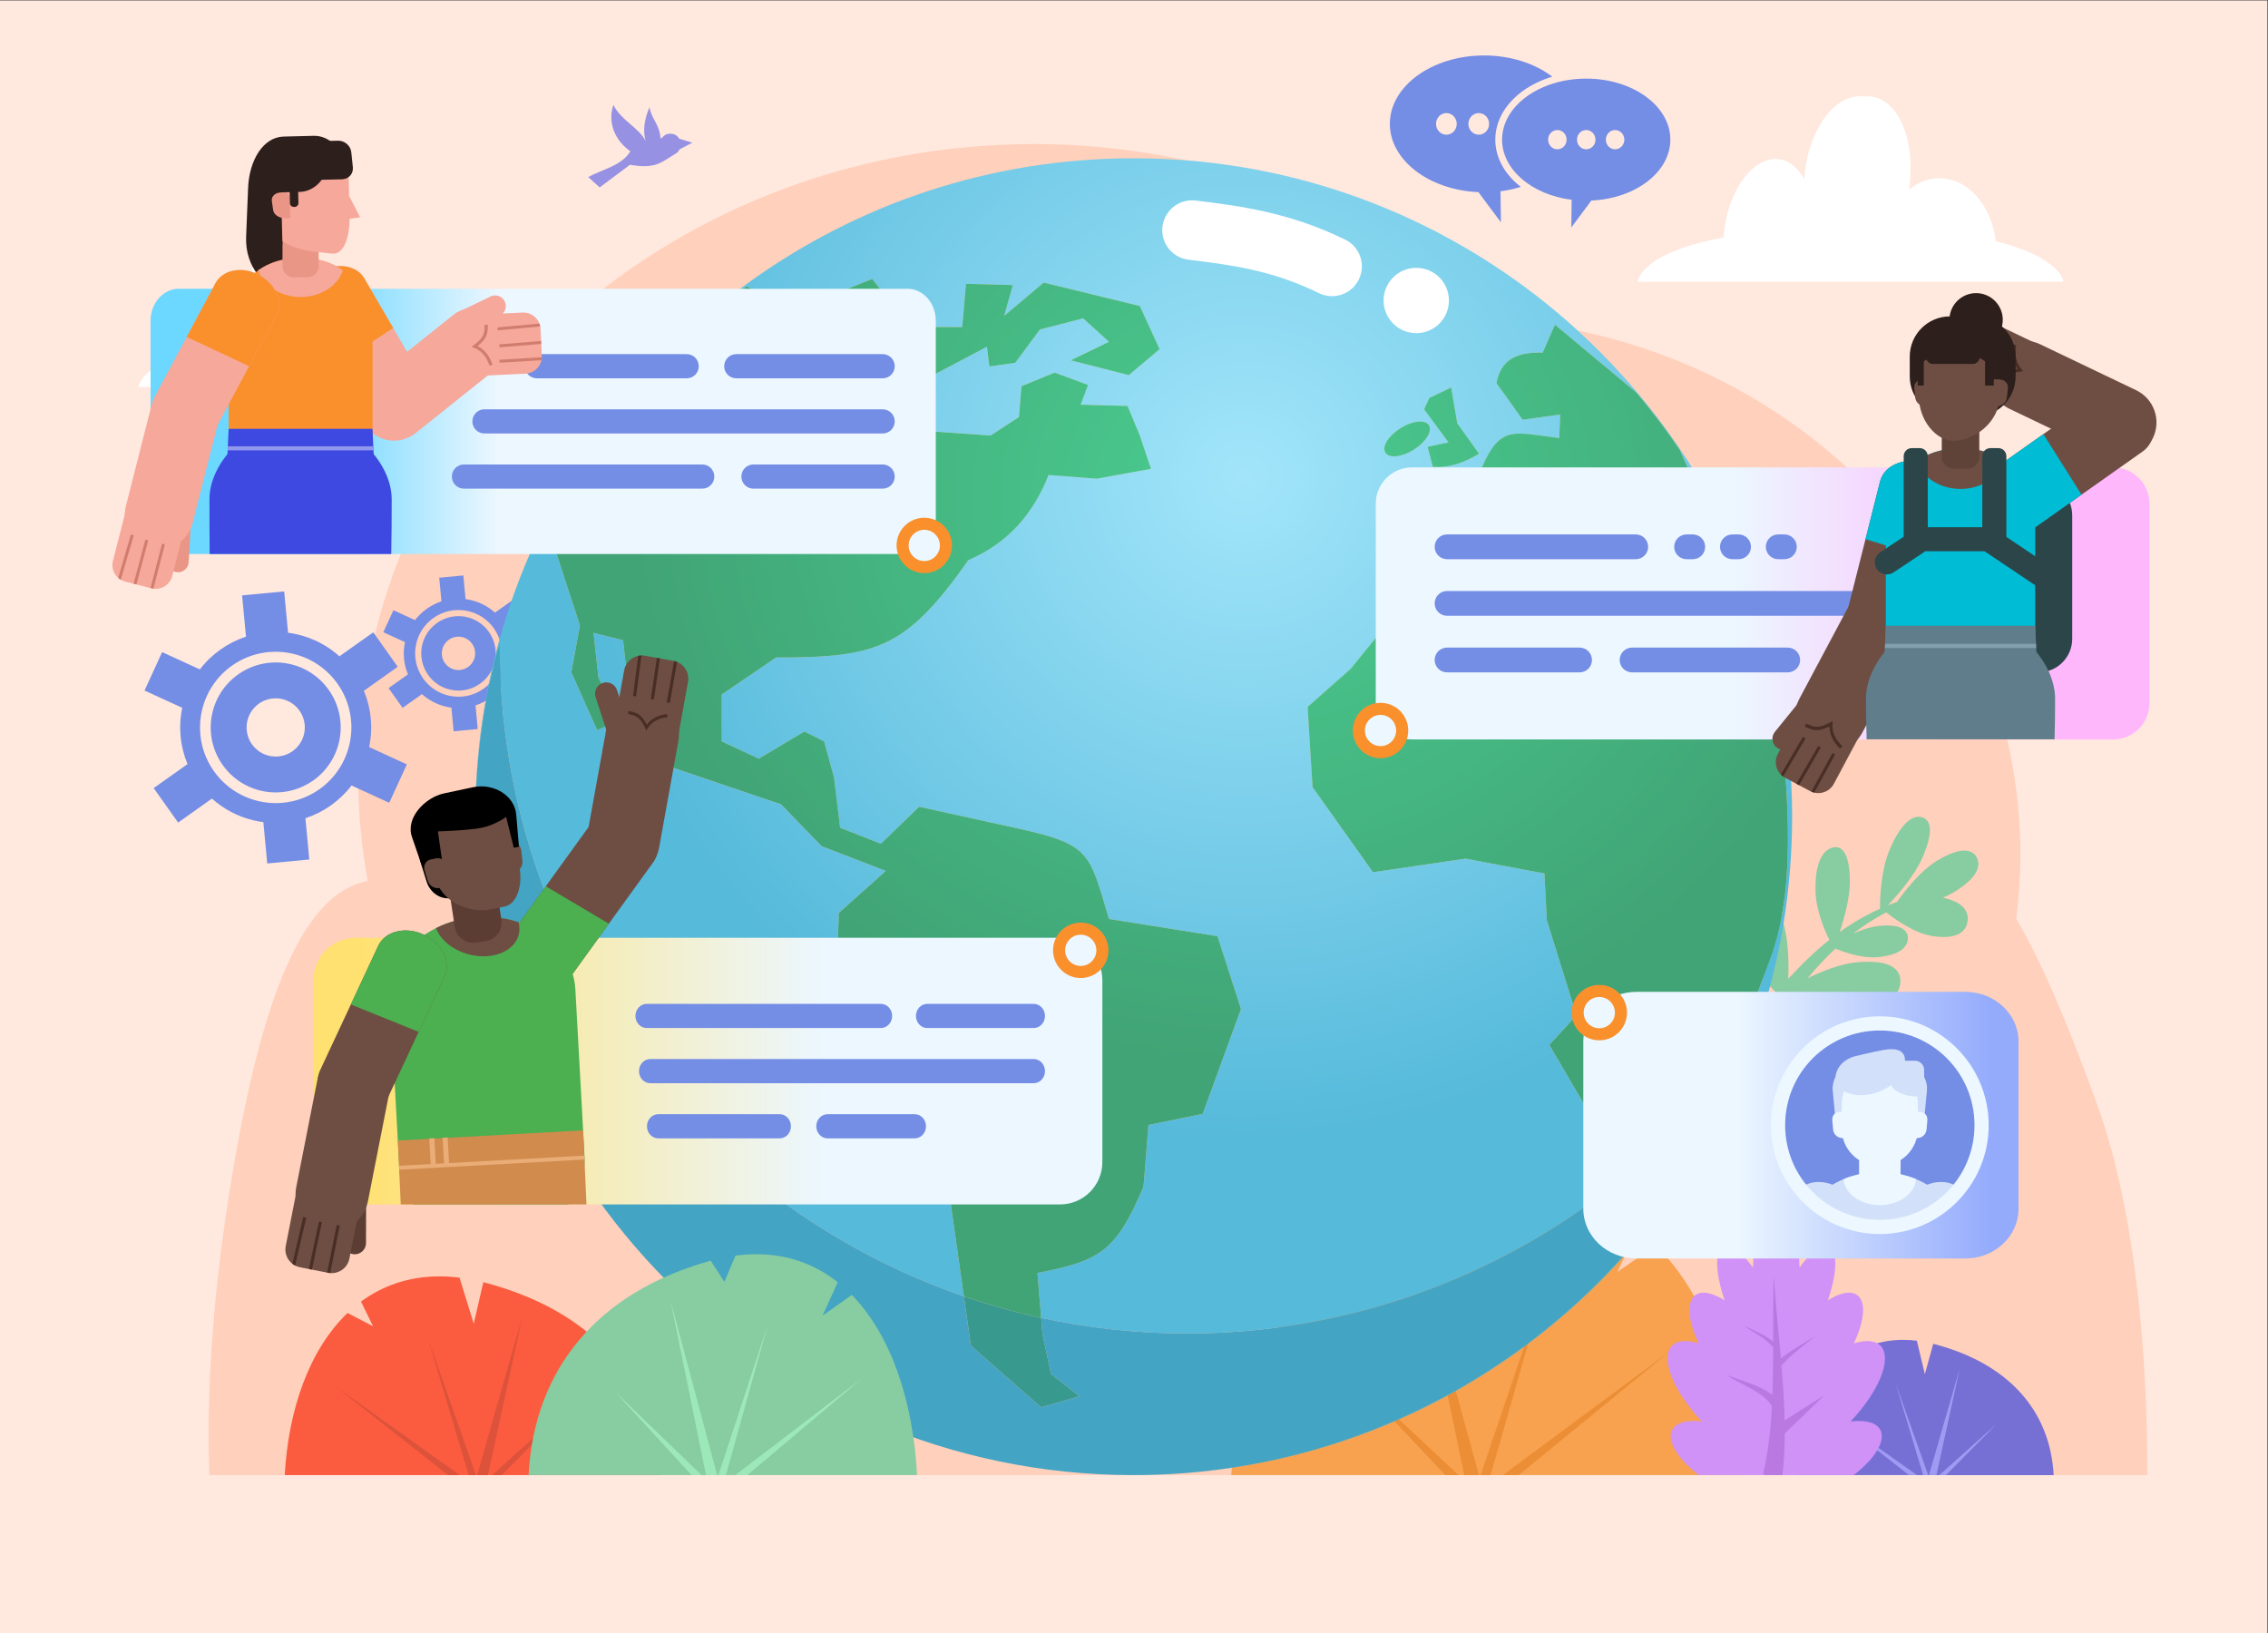 <?xml version="1.0" encoding="UTF-8" standalone="no"?>
<svg
   xmlns:dc="http://purl.org/dc/elements/1.1/"
   xmlns:cc="http://creativecommons.org/ns#"
   xmlns:rdf="http://www.w3.org/1999/02/22-rdf-syntax-ns#"
   xmlns:svg="http://www.w3.org/2000/svg"
   xmlns="http://www.w3.org/2000/svg"
   xmlns:sodipodi="http://sodipodi.sourceforge.net/DTD/sodipodi-0.dtd"
   xmlns:inkscape="http://www.inkscape.org/namespaces/inkscape"
   version="1.1"
   id="svg2"
   xml:space="preserve"
   width="3333.333"
   height="2400"
   viewBox="0 0 3333.333 2400"
   sodipodi:docname="iStock-1192189172.eps"><rect x="0" y="0" width="3333.333" height="2400" fill="#333333" stroke="none"/><defs
     id="defs6"><clipPath
       clipPathUnits="userSpaceOnUse"
       id="clipPath50"><path
         d="m 12500,1740.7 c 3075,3.9 5813.9,1944.8 6836.7,4844.7 -86.6,-125.8 -176.7,-248.6 -270,-368.1 l 476.9,1286.9 c 278.8,853.69 144.9,1831.27 81.6,2787.6 l -204,639 -815.9,27.2 -448.7,326.4 -421.6,-54.4 -407.9,-244.8 -448.7,176.8 40.9,394.4 v 0 0 l -1441.4,-204 -584.7,-720.7 -476,-421.5 54.4,-883.93 666.4,-938.15 1019.7,149.53 870.3,-163.19 27.2,-516.66 326.4,-1047.1 -299.2,-326.3 421.6,-720.7 -27.2,-489.5 247.1,-392 c -1310,-1011.1 -2933.8,-1579.7 -4631.6,-1580 -553.6,0 -1093.1,59.3 -1613,171.9 l -40.5,495.6 c 701.2,134.8 868.5,245.6 1169.5,951.9 l 54.3,679.8 598.3,122.5 421.6,1155.8 -258.4,802.2 -1196.6,190.4 c -216.4,716.89 -194,817.02 -979.1,992.65 l -1115,244.72 -421.48,-407.98 -448.79,176.81 -68.01,557.5 -108.71,394.34 -217.59,108.8 -503.17,-299.18 -407.92,190.42 v 516.72 l 598.3,407.9 c 1113.14,0 1431.84,96.8 2121.27,1074.3 452.8,194.2 720.7,526.9 883.9,938.3 l 530.3,-40.9 598.3,108.8 -122.4,367.1 -136,326.3 -516.7,13.7 81.6,217.5 -367.1,136.1 -367.2,-149.6 -27.1,-340 -312.8,-203.9 -775.1,54.3 -217.51,421.6 951.81,503.1 27.2,-217.6 285.5,40.9 272,367.1 475.9,122.3 285.6,-258.3 -421.5,-204 639.1,-163.2 339.9,285.6 -217.6,476 -1060.6,258.3 -435.2,-367.2 95.3,340 -516.7,13.6 -40.9,-475.9 H 10147 l 27.2,190.4 -312.74,27.2 -244.72,312.7 -0.03,-0.2 -475.96,-190.3 407.92,-285.6 -271.94,-122.4 -1045.8,515.7 -419.13,-314.9 c -455.11,-385 -861.04,-824.6 -1208.67,-1308.8 l -508.45,-814.8 c -25.25,-50.7 -49.93,-101.8 -73.98,-153.2 l 373.28,-1146.7 -95.1,-516.7 285.48,-639.04 231.27,108.84 -217.6,475.9 -54.37,489.5 326.3,-81.6 135.99,-1264.58 1604.48,-543.87 448.8,-462.34 707.07,-271.93 -516.69,-462.38 -27.16,-693.4 c 377.33,-558 761.47,-1065.2 1210.15,-1087.9 l 13.6,-1169.4 181.2,-1277.6 c -2977.62,1023 -5117.44,3847.9 -5117.44,7172.6 0.84,18.8 1.77,37.5 2.77,56.3 0.01,0 0.02,0.1 0.03,0.1 h -0.03 c 0,-0.1 0,-0.1 0,-0.1 -177.99,-631.7 -269.46,-1284.59 -271.99,-1940.83 0,0.03 0,0.03 0,0.03 0,435.32 38.36,861.95 111.81,1276.2 10.74,60.5 22.16,120.5 34.39,180.5 10.77,52.9 22.17,105.8 34.08,158.2 14.1,62.1 28.86,123.3 44.53,184.8 13.36,52.3 27.31,104.5 41.8,156.4 39.83,142.7 84.06,284.1 132.24,423.1 984.92,2840.7 3684.44,4880.1 6860.41,4880.1 193.8,0 385.6,-7.6 575.6,-22.5 1659.4,-130.2 3162.2,-818.5 4320.5,-1877.1 1452.2,-1327.4 2363.2,-3237.2 2363.2,-5359.7 0,-401.31 -32.5,-794.67 -95.2,-1178.3 -38.2,-234.3 -87.9,-465.6 -148,-691.8 -20.1,-75.7 -41.4,-150.7 -63.8,-225.3 -56.7,-188.3 -120.8,-373.3 -192,-554.9 -315.7,-804.6 -770.7,-1539 -1335.7,-2173.8 -324.3,-364.3 -684.8,-695.9 -1075.8,-988.9 -15.2,-11.4 -30.8,-23 -46.2,-34.3 -239.5,-176.6 -490.2,-338.7 -750.9,-485.2 -30,-16.9 -59.9,-33.4 -90.2,-49.9 -174.6,-94.9 -353.3,-182.7 -536.2,-263.3 -16.4,-7.3 -32.9,-14.5 -49.3,-21.6 -565,-244 -1167,-418.3 -1795.5,-512.1 -346.3,-51.7 -700.9,-78.9 -1061.4,-79.8 -6.4,-0.1 -12.7,-0.1 -19.1,-0.1 m 5759.5,10212.8 105.8,-230.8 336.5,-249.9 461.5,125 -644.2,1449.3 c -147.1,217.9 -306,427.6 -475.8,628.2 l -899.2,749.3 v 0 l -134.6,-307.7 c -11.7,0.3 -23.2,0.5 -34.3,0.5 -341,0 -438,-150.1 -475.3,-337 l 288.4,-403.8 413.4,57.7 -9.5,-259.6 c -187.4,23 -324.8,49 -433.8,49 -196.9,0 -301.5,-84.6 -441.2,-424 l -307.7,-76.9 -28.8,-230.8 v -221.2 l -317.3,48.1 -355.8,-201.9 9.6,-480.7 c 146.1,-50.6 290.8,-85.9 432.1,-85.9 135.2,0 267.4,32.4 394.8,114.6 l 336.6,519.3 c 53.4,-10.9 106.9,-23.9 160.4,-23.9 77.9,0 155.8,27.6 233.7,129.7 l 96.2,-153.9 480.7,-288.5 -9.5,-125 -221.2,-48 96.2,-86.6 298,28.9 19.3,365.4 -451.9,375 375,-9.6 288.4,-230.8 v -355.7 l 259.6,-125 153.9,317.2 m -2259.6,1778.8 -240.4,-115.4 -57.7,-125 269.2,-365.3 -230.7,-48.2 57.7,-221.1 c 17.4,-1.2 34.5,-1.8 51.2,-1.8 177.2,0 321,66.5 458.4,146 l -240.4,336.6 -67.3,394.2 v 0 m -341.8,-375.4 c -0.8,0 -1.5,0 -2.2,0 -63.3,-0.5 -142.8,-27.7 -216,-74 -132.5,-83.6 -206.6,-204.2 -165.4,-269.3 v 0 c 17.2,-27.3 51.9,-40.5 96.2,-40.5 61.3,0 141.1,25.5 218.1,74.1 v 0 c 132.4,83.6 206.5,204.2 165.4,269.3 -16.6,26.2 -50.4,40.4 -96.1,40.4"
         id="path48" /></clipPath><radialGradient
       fx="0"
       fy="0"
       cx="0"
       cy="0"
       r="1"
       gradientUnits="userSpaceOnUse"
       gradientTransform="matrix(7259.25,0,0,7259.25,13718.4,12731.2)"
       spreadMethod="pad"
       id="radialGradient56"><stop
         style="stop-opacity:1;stop-color:#a2e5fa"
         offset="0"
         id="stop52" /><stop
         style="stop-opacity:1;stop-color:#56badb"
         offset="1"
         id="stop54" /></radialGradient><clipPath
       clipPathUnits="userSpaceOnUse"
       id="clipPath66"><path
         d="m 11479.3,3474.1 c -290.4,63 -575,142.6 -851.9,237.8 l -181.2,1277.6 -13.6,1169.4 c -448.68,22.7 -832.82,529.9 -1210.15,1087.9 l 27.16,693.4 516.69,462.38 -707.07,271.93 -448.8,462.34 -1604.48,543.87 -135.99,1264.58 -326.3,81.6 54.37,-489.5 217.6,-475.9 -231.27,-108.84 -285.48,639.04 95.1,516.7 -373.28,1146.7 c 24.05,51.4 48.73,102.5 73.98,153.2 l 508.45,814.8 c 347.63,484.2 753.56,923.8 1208.67,1308.8 l 419.13,314.9 1045.8,-515.7 271.94,122.4 -407.92,285.6 475.96,190.3 0.03,0.2 244.72,-312.7 312.74,-27.2 -27.2,-190.4 h 462.3 l 40.9,475.9 516.7,-13.6 -95.3,-340 435.2,367.2 1060.6,-258.3 217.6,-476 -339.9,-285.6 -639.1,163.2 421.5,204 -285.6,258.3 -475.9,-122.3 -272,-367.1 -285.5,-40.9 -27.2,217.6 -951.81,-503.1 217.51,-421.6 775.1,-54.3 312.8,203.9 27.1,340 367.2,149.6 367.1,-136.1 -81.6,-217.5 516.7,-13.7 136,-326.3 122.4,-367.1 -598.3,-108.8 -530.3,40.9 c -163.2,-411.4 -431.1,-744.1 -883.9,-938.3 C 9987.87,10851.8 9669.17,10755 8556.03,10755 l -598.3,-407.9 v -516.72 l 407.92,-190.42 503.17,299.18 217.59,-108.8 108.71,-394.34 68.01,-557.5 448.79,-176.81 421.48,407.98 1115,-244.72 c 785.1,-175.63 762.7,-275.76 979.1,-992.65 l 1196.6,-190.4 258.4,-802.2 -421.6,-1155.8 -598.3,-122.5 -54.3,-679.8 c -301,-706.3 -468.3,-817.1 -1169.5,-951.9 l 40.5,-495.6 m 6244.6,1408.1 -247.1,392 27.2,489.5 -421.6,720.7 299.2,326.3 -326.4,1047.1 -27.2,516.66 -870.3,163.19 -1019.7,-149.53 -666.4,938.15 -54.4,883.93 476,421.5 584.7,720.7 1441.4,204 -40.9,-394.4 448.7,-176.8 407.9,244.8 421.6,54.4 448.7,-326.4 815.9,-27.2 204,-639 c 63.3,-956.33 197.2,-1933.91 -81.6,-2787.6 L 19066.7,6217.3 C 18673,5713.2 18221,5265.8 17723.9,4882.2 m 977.9,6590.6 -336.5,249.9 -105.8,230.8 -153.9,-317.2 -259.6,125 v 355.7 l -288.4,230.8 -375,9.6 451.9,-375 -19.3,-365.4 -298,-28.9 -96.2,86.6 221.2,48 9.5,125 -480.7,288.5 -96.2,153.9 c -77.9,-102.1 -155.8,-129.7 -233.7,-129.7 -53.5,0 -107,13 -160.4,23.9 l -336.6,-519.3 c -127.4,-82.2 -259.6,-114.6 -394.8,-114.6 -141.3,0 -286,35.3 -432.1,85.9 l -9.6,480.7 355.8,201.9 317.3,-48.1 v 221.2 l 28.8,230.8 307.7,76.9 c 139.7,339.4 244.3,424 441.2,424 109,0 246.4,-26 433.8,-49 l 9.5,259.6 -413.4,-57.7 -288.4,403.8 c 37.3,186.9 134.3,337 475.3,337 11.1,0 22.6,-0.2 34.3,-0.5 l 134.6,307.7 v 0 l 899.2,-749.3 c 169.8,-200.6 328.7,-410.3 475.8,-628.2 l 644.2,-1449.3 -461.5,-125 m -1782.5,83.6 v 0 0 m -1070.1,1299.1 c -16.7,0 -33.8,0.6 -51.2,1.8 l -57.7,221.1 230.7,48.2 -269.2,365.3 57.7,125 240.4,115.4 v 0 l 67.3,-394.2 240.4,-336.6 c -137.4,-79.5 -281.2,-146 -458.4,-146 m -478.5,117.6 c -44.3,0 -79,13.2 -96.2,40.5 v 0 c -41.2,65.1 32.9,185.7 165.4,269.3 73.2,46.3 152.7,73.5 216,74 0.7,0 1.4,0 2.2,0 45.7,0 79.5,-14.2 96.1,-40.4 41.1,-65.1 -33,-185.7 -165.4,-269.3 v 0 c -77,-48.6 -156.8,-74.1 -218.1,-74.1"
         id="path64" /></clipPath><radialGradient
       fx="0"
       fy="0"
       cx="0"
       cy="0"
       r="1"
       gradientUnits="userSpaceOnUse"
       gradientTransform="matrix(6850.09,0,0,6221.01,13805.7,12531.4)"
       spreadMethod="pad"
       id="radialGradient72"><stop
         style="stop-opacity:1;stop-color:#4acd90"
         offset="0"
         id="stop68" /><stop
         style="stop-opacity:1;stop-color:#41a476"
         offset="1"
         id="stop70" /></radialGradient><clipPath
       clipPathUnits="userSpaceOnUse"
       id="clipPath84"><path
         d="m 12500,1740.7 c -6.4,0 -12.7,0 -19.1,0.1 -4000.38,10.3 -7240.16,3256.4 -7240.16,7259.2 2.53,656.21 94,1309.1 271.99,1940.8 -1,-18.8 -1.93,-37.5 -2.77,-56.3 0,-3324.7 2139.82,-6149.6 5117.44,-7172.6 l 77.2,-544.5 775,-679.8 421.6,122.3 -312.8,244.8 -95.1,448.7 -14,170.7 c 519.9,-112.6 1059.4,-171.9 1613,-171.9 1697.8,0.3 3321.6,568.9 4631.6,1580 l 309.3,-490.6 585.4,717.2 c 32.1,50.9 63.5,102.2 94.3,154 l 353.8,954.5 c 93.3,119.5 183.4,242.3 270,368.1 C 18313.9,3685.5 15575,1744.6 12500,1740.7 v 0 m -6987.27,9200.1 c 0,0 0,0 0,0.1 h 0.03 c -0.01,0 -0.02,-0.1 -0.03,-0.1"
         id="path82" /></clipPath><radialGradient
       fx="0"
       fy="0"
       cx="0"
       cy="0"
       r="1"
       gradientUnits="userSpaceOnUse"
       gradientTransform="matrix(7259.25,0,0,7259.25,13718.4,12731.2)"
       spreadMethod="pad"
       id="radialGradient90"><stop
         style="stop-opacity:1;stop-color:#6bbbd4"
         offset="0"
         id="stop86" /><stop
         style="stop-opacity:1;stop-color:#43a4c4"
         offset="1"
         id="stop88" /></radialGradient><clipPath
       clipPathUnits="userSpaceOnUse"
       id="clipPath100"><path
         d="m 11479.6,2487.6 -775,679.8 -77.2,544.5 c 276.9,-95.2 561.5,-174.8 851.9,-237.8 l 14,-170.7 95.1,-448.7 312.8,-244.8 -421.6,-122.3 m 6553.6,1904 -309.3,490.6 c 497.1,383.6 949.1,831 1342.8,1335.1 l -353.8,-954.5 c -30.8,-51.8 -62.2,-103.1 -94.3,-154 l -585.4,-717.2"
         id="path98" /></clipPath><radialGradient
       fx="0"
       fy="0"
       cx="0"
       cy="0"
       r="1"
       gradientUnits="userSpaceOnUse"
       gradientTransform="matrix(6850.09,0,0,6221.01,13805.7,12531.4)"
       spreadMethod="pad"
       id="radialGradient106"><stop
         style="stop-opacity:1;stop-color:#3dae9c"
         offset="0"
         id="stop102" /><stop
         style="stop-opacity:1;stop-color:#38998f"
         offset="1"
         id="stop104" /></radialGradient><clipPath
       clipPathUnits="userSpaceOnUse"
       id="clipPath138"><path
         d="m 1972.35,14820.7 h 8033.25 c 172.5,0 312.2,-157.8 312.2,-352.4 v -2219.8 c 0,-194.6 -139.7,-352.3 -312.2,-352.3 H 1972.35 c -172.42,0 -312.19,157.7 -312.19,352.3 v 2219.8 c 0,194.6 139.77,352.4 312.19,352.4 z"
         id="path136" /></clipPath><linearGradient
       x1="0"
       y1="0"
       x2="1"
       y2="0"
       gradientUnits="userSpaceOnUse"
       gradientTransform="matrix(1970.63,0,0,2224.26,3516.8,13358.4)"
       spreadMethod="pad"
       id="linearGradient144"><stop
         style="stop-opacity:1;stop-color:#6cd7ff"
         offset="0"
         id="stop140" /><stop
         style="stop-opacity:1;stop-color:#ecf7ff"
         offset="1"
         id="stop142" /></linearGradient><clipPath
       clipPathUnits="userSpaceOnUse"
       id="clipPath222"><path
         d="m 15568.7,12851.5 h 7730.8 c 220.9,0 400,-179.1 400,-400.1 v -2199.3 c 0,-221 -179.1,-400.07 -400,-400.07 h -7730.8 c -221,0 -400.1,179.07 -400.1,400.07 v 2199.3 c 0,221 179.1,400.1 400.1,400.1 z"
         id="path220" /></clipPath><linearGradient
       x1="0"
       y1="0"
       x2="1"
       y2="0"
       gradientUnits="userSpaceOnUse"
       gradientTransform="matrix(-3208.49,3e-7,-3e-7,-3693.8,22319.9,11351.8)"
       spreadMethod="pad"
       id="linearGradient228"><stop
         style="stop-opacity:1;stop-color:#ffb7fc"
         offset="0"
         id="stop224" /><stop
         style="stop-opacity:1;stop-color:#ecf7ff"
         offset="1"
         id="stop226" /></linearGradient><clipPath
       clipPathUnits="userSpaceOnUse"
       id="clipPath324"><path
         d="M 11687.1,7665 H 3923.5 c -257.99,0 -467.12,-209.1 -467.12,-467.1 V 5192.1 c 0,-258 209.13,-467.1 467.12,-467.1 h 7763.6 c 257.9,0 467.1,209.1 467.1,467.1 v 2005.8 c 0,258 -209.2,467.1 -467.1,467.1 z"
         id="path322" /></clipPath><linearGradient
       x1="0"
       y1="0"
       x2="1"
       y2="0"
       gradientUnits="userSpaceOnUse"
       gradientTransform="matrix(5109.76,5e-7,5e-7,-5718.43,3986.95,6195)"
       spreadMethod="pad"
       id="linearGradient330"><stop
         style="stop-opacity:1;stop-color:#ffe172"
         offset="0"
         id="stop326" /><stop
         style="stop-opacity:1;stop-color:#ecf7ff"
         offset="1"
         id="stop328" /></linearGradient><clipPath
       clipPathUnits="userSpaceOnUse"
       id="clipPath404"><path
         d="m 18044.6,7069 h 3623.6 c 324.5,0 587.5,-245.3 587.5,-547.9 V 4676.9 c 0,-302.6 -263,-547.9 -587.5,-547.9 h -3623.6 c -324.5,0 -587.5,245.3 -587.5,547.9 v 1844.2 c 0,302.6 263,547.9 587.5,547.9 z"
         id="path402" /></clipPath><linearGradient
       x1="0"
       y1="0"
       x2="1"
       y2="0"
       gradientUnits="userSpaceOnUse"
       gradientTransform="matrix(-2819.07,5e-7,-3e-7,-5718.43,21963,5599)"
       spreadMethod="pad"
       id="linearGradient410"><stop
         style="stop-opacity:1;stop-color:#94abfc"
         offset="0"
         id="stop406" /><stop
         style="stop-opacity:1;stop-color:#ecf7ff"
         offset="1"
         id="stop408" /></linearGradient></defs><sodipodi:namedview
     pagecolor="#ffffff"
     bordercolor="#666666"
     borderopacity="1"
     objecttolerance="10"
     gridtolerance="10"
     guidetolerance="10"
     inkscape:pageopacity="0"
     inkscape:pageshadow="2"
     inkscape:window-width="640"
     inkscape:window-height="480"
     id="namedview4" /><g
     id="g10"
     inkscape:groupmode="layer"
     inkscape:label="ink_ext_XXXXXX"
     transform="matrix(1.333,0,0,-1.333,0,2400)"><g
       id="g12"
       transform="scale(0.1)"><path
         d="M 0,0 H 25000 V 18000 H 0 Z"
         style="fill:#ffe8de;fill-opacity:1;fill-rule:nonzero;stroke:none"
         id="path14" /><path
         d="m 16304.1,16757.8 c 63.2,0 114.3,-53.4 114.3,-119.2 v -0.1 c 0,-65.8 -51.1,-119.2 -114.3,-119.2 -63.1,0 -114.2,53.4 -114.3,119.2 v 0 c 0,65.9 51.2,119.3 114.3,119.3 z m -356.8,0 c 63.1,0 114.3,-53.4 114.3,-119.2 v -0.1 c 0,-65.8 -51.2,-119.2 -114.3,-119.2 -63.1,0 -114.3,53.4 -114.3,119.2 0,65.9 51.2,119.3 114.3,119.3 z m 416.7,635.3 c -574.3,0 -1039.9,-337.8 -1039.9,-754.6 v 0 c 0.6,-398.5 428.2,-727.9 976.3,-752.3 l 248.1,-332.7 -4.6,342 c 77.1,10.1 152.3,26.4 224.3,48.7 -13.1,10.1 -26,20.4 -38.3,31.1 -149.3,128.9 -243.2,301.2 -243.2,489.3 0,213.7 120,404.1 302.5,536.5 93.6,67.9 204,121.7 325.9,158.1 -195.9,149.1 -467.2,233.6 -751.1,233.9 v 0"
         style="fill:#748de5;fill-opacity:1;fill-rule:nonzero;stroke:none"
         id="path16" /><path
         d="m 17807.5,16571 c 56.3,-0.1 102,-47.6 102,-106.4 0,-58.7 -45.7,-106.3 -102,-106.3 -56.3,0 -101.9,47.6 -101.9,106.3 0,58.8 45.6,106.4 101.9,106.4 z m -318.3,0 c 56.3,-0.1 101.9,-47.6 101.9,-106.4 0,-58.7 -45.6,-106.3 -101.9,-106.3 -56.3,0 -101.9,47.6 -102,106.3 v 0 c 0,58.8 45.7,106.4 102,106.4 z m -318.3,0 c 56.3,-0.1 101.9,-47.6 101.9,-106.4 0,-58.7 -45.6,-106.3 -101.9,-106.3 -56.3,0 -102,47.6 -102,106.3 v 0 c 0,58.8 45.7,106.4 102,106.4 z m 318.3,566.7 c -512.4,0.1 -927.7,-301.3 -927.7,-673.1 v 0 c 0.1,-326.8 323.6,-606.3 767.1,-662.8 l -4,-305.1 221.3,296.8 c 489,21.7 870.4,315.6 870.9,671.1 0,371.8 -415.3,673.1 -927.6,673.1 v 0 0"
         style="fill:#748de5;fill-opacity:1;fill-rule:nonzero;stroke:none"
         id="path18" /><path
         d="m 3163.84,15434.8 c 216.77,0 413.77,-331.5 441.7,-743.2 l 1.03,-14 c 57.11,117.8 139.12,183.4 229.7,183.7 199.1,0 385.15,-309.2 415.53,-690.6 v 0 c 0.57,-9.3 1.05,-18.7 1.42,-27.9 675.95,-141.1 689.04,-405.2 689.04,-405.2 H 1526.49 c 0,0 19.02,225.2 543.48,370.8 33.88,331.6 226.14,576.9 452.54,577.3 85.24,-0.3 168.74,-35.8 241.1,-102.6 l -7.35,108.5 c -27.93,411.7 124.08,743.2 340.83,743.2 h 66.81 -0.06"
         style="fill:#ffffff;fill-opacity:1;fill-rule:nonzero;stroke:none"
         id="path20" /><path
         d="m 11405.9,16416 c -4118.67,0 -7457.51,-3114.6 -7457.51,-6956.65 0.27,-391.1 35.91,-781.48 106.51,-1167 C 3462.21,8171.83 2919.77,7390.3 2516.57,4777 2350.45,3700.4 2274.53,2687.3 2309.26,1740.8 H 23674.7 c 3.7,1526.5 -170.4,3021.6 -542.4,4057.2 -353.3,983.6 -648.6,1647.9 -903,2077.1 30.1,231.17 46,463.9 47.6,696.9 -2.9,3093.9 -2492.8,5665.4 -5717.3,5904.4 -1385.9,1241.8 -3232.1,1936.6 -5153.7,1939.6 v 0"
         style="fill:#ffd0bb;fill-opacity:1;fill-rule:nonzero;stroke:none"
         id="path22" /><path
         d="m 3030.39,9663.23 c 7.57,-0.23 15.15,-0.18 22.73,0.13 64.63,2.69 126.95,24.84 178.78,63.55 84.93,63.42 133.08,164.67 128.68,270.56 -7.35,177.13 -156.94,314.83 -334.1,307.43 -177.17,-7.3 -314.83,-156.9 -307.47,-334.06 v -0.01 c 6.99,-168.36 142.95,-302.67 311.38,-307.6 z m 16.14,-395.6 c -229.86,-2.04 -456.46,106.55 -596.78,310.44 -224.52,326.23 -142.26,771.63 183.96,996.13 326.24,224.5 771.62,142.3 996.14,-184 224.51,-326.2 142.26,-771.57 -183.97,-996.09 -122.33,-84.2 -261.42,-125.25 -399.34,-126.48 z m 1.31,-117.89 c 160.79,1.35 322.86,49.01 465.1,146.91 379.33,261.06 475.41,781.35 214.36,1160.65 -261.06,379.3 -781.33,475.4 -1160.66,214.4 -379.32,-261.1 -475.41,-781.38 -214.35,-1160.7 163.15,-237.07 427.57,-363.51 695.55,-361.26 z m -101.43,-665.13 -42.66,455.23 c -35.06,4.61 -70.22,11 -105.41,19.29 -177.87,41.91 -334.48,126.67 -461.5,240.73 l -372.86,-264.54 -269.56,379.96 373.15,264.77 c -79.18,190.05 -103.42,404.81 -58.02,620.55 l -415.96,190.8 194.24,423.4 415.71,-190.7 c 129.65,169.2 307.61,294.9 508.54,360.9 l -42.65,455.3 463.8,43.4 42.68,-455.2 c 35.06,-4.6 70.22,-11.1 105.38,-19.3 177.87,-41.9 334.44,-126.7 461.45,-240.7 l 372.87,264.5 269.56,-380 -373.13,-264.7 c 79.21,-190.1 103.44,-404.87 58.03,-620.59 l 415.94,-190.82 -194.26,-423.42 -415.67,190.71 C 3746.44,9175 3568.48,9049.26 3367.57,8983.25 l 42.65,-455.15 -463.81,-43.49"
         style="fill:#748de5;fill-opacity:1;fill-rule:nonzero;stroke:none"
         id="path24" /><path
         d="m 5049.72,10617.1 c 4.35,-0.1 8.68,-0.1 13.02,0.1 37.03,1.5 72.72,14.2 102.42,36.4 48.64,36.3 76.22,94.3 73.7,155 -4.22,101.4 -89.89,180.3 -191.37,176.1 -101.48,-4.2 -180.33,-89.9 -176.11,-191.4 4,-96.4 81.87,-173.4 178.34,-176.2 v 0 m 9.25,-226.6 c -131.66,-1.2 -261.45,61 -341.84,177.8 -128.6,186.9 -81.47,442 105.39,570.6 186.86,128.6 441.98,81.5 570.58,-105.4 128.6,-186.8 81.49,-442 -105.38,-570.6 -70.07,-48.2 -149.76,-71.7 -228.76,-72.4 h 0.01 m 0.76,-67.5 c 92.09,0.7 184.93,28 266.41,84.1 217.28,149.6 272.32,447.6 122.78,664.8 -149.53,217.3 -447.55,272.3 -664.82,122.8 -217.27,-149.5 -272.32,-447.5 -122.79,-664.8 93.46,-135.8 244.91,-208.2 398.42,-206.9 m -58.1,-381.02 -24.43,260.72 c -20.1,2.7 -40.24,6.3 -60.39,11.1 -101.89,24 -191.58,72.5 -264.36,137.9 l -213.55,-151.5 -154.41,217.6 213.74,151.6 c -45.35,108.9 -59.23,231.9 -33.22,355.5 l -238.27,109.3 111.26,242.5 238.13,-109.2 c 74.27,96.9 176.2,168.9 291.3,206.7 l -24.45,260.8 265.67,24.9 24.44,-260.8 c 20.09,-2.6 40.22,-6.3 60.36,-11.1 101.89,-24 191.58,-72.5 264.35,-137.8 l 213.55,151.5 154.41,-217.7 -213.73,-151.6 c 45.37,-108.9 59.26,-231.9 33.25,-355.5 l 238.23,-109.3 -111.28,-242.5 -238.08,109.3 c -74.26,-97 -176.19,-169 -291.28,-206.8 l 24.44,-260.71 -265.68,-24.91"
         style="fill:#748de5;fill-opacity:1;fill-rule:nonzero;stroke:none"
         id="path26" /><path
         d="m 20977.4,3232.1 c 50.9,0.2 103.4,-2.9 157.5,-9.6 l 87.9,-369 92.4,334.9 c 5.8,-1.4 11.6,-2.9 17.4,-4.4 803.8,-212 1270.8,-723.3 1310.8,-1443.2 H 19811 c 27.5,496.2 188.2,944 475.7,1216.6 l 213.5,-140.4 -111.2,225.9 c 163,119.3 359.4,188.2 588.4,189.2 v 0"
         style="fill:#7670d5;fill-opacity:1;fill-rule:nonzero;stroke:none"
         id="path28" /><path
         d="m 22018.7,2309.3 -563.5,-568.5 h -72.9 z m -1816,91.9 933.7,-660.4 h -88.2 z m 696.4,355.8 360.3,-1016.2 h -55 z m 709.8,164.1 -258.9,-1180.3 h -81.4 l 340.3,1180.3 v 0"
         style="fill:#a09bf2;fill-opacity:1;fill-rule:nonzero;stroke:none"
         id="path30" /><path
         d="m 4837.22,3931.7 c 74.06,0.4 150.49,-4.3 229.22,-14.1 l 156.82,-507.9 105.64,457.9 c 8.41,-2.1 16.8,-4.3 25.25,-6.5 C 6524.09,3549.7 7203.81,2798.5 7261.91,1740.8 H 3139.48 c 40.05,729 274.03,1386.9 692.38,1787.4 l 281.93,-147.1 -132.95,272.8 c 237.16,175.2 523.05,276.3 856.39,277.8 h -0.01"
         style="fill:#fb5b3f;fill-opacity:1;fill-rule:nonzero;stroke:none"
         id="path32" /><path
         d="m 6352.78,2576 -820.12,-835.2 h -106.12 z m -2643.14,135.1 1358.89,-970.3 h -128.34 z m 1013.55,522.7 524.44,-1493 h -80.14 z m 1033.07,241 -376.84,-1734 h -118.46 l 495.3,1734"
         style="fill:#dc523a;fill-opacity:1;fill-rule:nonzero;stroke:none"
         id="path34" /><path
         d="m 20501.1,16942.4 c -298,0 -568.8,-399.4 -607.2,-895.5 l -1.3,-16.8 c -78.5,142 -191.2,221 -315.8,221.3 -273.7,0 -529.4,-372.5 -571.2,-832 v -0.1 c -0.8,-11.2 -1.5,-22.4 -2,-33.6 -929.2,-170 -947.2,-488.2 -947.2,-488.2 h 4695.7 c 0,0 -26.1,271.4 -747.1,446.8 -46.6,399.5 -310.9,695 -622.1,695.5 -117.2,-0.4 -232,-43.1 -331.5,-123.6 l 10.2,130.7 c 38.3,496.1 -170.6,895.5 -468.6,895.5 h -91.9 v 0"
         style="fill:#ffffff;fill-opacity:1;fill-rule:nonzero;stroke:none"
         id="path36" /><path
         d="m 21208.4,8987.38 c 84.1,-38.24 106.5,-166.88 -13.3,-440.58 -87.2,-199.5 -271.3,-408.79 -380.4,-522.91 16.8,6.33 35.3,13.12 56.3,20.29 15,5.68 30,11.24 45.2,16.68 79.3,112.35 256.9,344.03 446.2,457.02 255.1,152.23 385.4,127.54 434,30.12 48.5,-97.4 -3,-230.6 -258.2,-382.85 -36.6,-21.87 -76.5,-40.84 -117.9,-57.45 221.7,-46.82 289.7,-150.9 273.3,-262.1 -17.5,-119.5 -125.7,-201.9 -389.4,-161.2 -193.5,29.9 -407.1,181.9 -507.3,260.9 -131.9,-69.1 -252.3,-147.3 -365.4,-234.4 92.5,40.7 196.6,76.8 289.9,85.5 238.2,22.3 319,-46.9 314.1,-142.1 -4.9,-95.1 -93.8,-180.2 -332,-202.5 -170.9,-16 -367.9,53.2 -466.7,93.8 -105.9,-98.6 -207.2,-207.3 -307.6,-326.7 162.3,78.7 364.3,158.9 540.9,175.5 366.3,34.3 490.6,-72.1 483,-218.4 -7.6,-146.3 -144.2,-277.1 -510.5,-311.4 -246.6,-23.1 -530.5,69.7 -690,132.9 -100.4,-131.9 -203,-276.5 -310.6,-432.4 168.5,85.1 391.7,179.1 584.7,197.2 366.2,34.3 490.5,-72.1 483,-218.4 -7.6,-146.3 -144.3,-277.1 -510.5,-311.4 -248.2,-23.3 -534.2,70.9 -693.1,134 -6.5,-9.7 -13.1,-19.4 -19.6,-28.9 l -200,92.5 c -0.9,1.2 -1.8,2.4 -2.6,3.6 12.4,16.3 24.2,31.5 36.4,47.6 -110.8,109.6 -266.8,289.7 -334.3,491.5 -110.4,329.7 -57,511.8 57.2,591.6 114.3,79.8 246.2,27 356.6,-302.6 58,-173.4 66.7,-410.3 62.1,-596.5 110.3,141.6 216.5,273.7 321.1,395.8 -111.2,108.8 -272.1,292.4 -341,498.2 -110.4,329.6 -57,511.75 57.2,591.54 114.3,79.79 246.2,27.04 356.6,-302.64 62.1,-185.6 67.9,-444.7 61.1,-635.6 148.9,163 297.2,305.7 452.8,429.4 -58.5,119.6 -149.3,337.2 -152.8,544.11 -5.3,306.11 77.8,440.71 182.6,472.16 104.8,31.48 191.6,-52.09 196.8,-358.22 3.1,-182.88 -60.8,-414.45 -112.9,-571.75 139.8,100.2 286,185.3 444.4,256.5 -0.2,115.64 9.5,429.57 112.2,664.19 127.7,291.91 252.7,373.06 350.8,344.85 6.1,-1.83 12,-3.93 17.6,-6.49 v 0.03"
         style="fill:#88cca1;fill-opacity:1;fill-rule:nonzero;stroke:none"
         id="path38" /><path
         d="m 16885.1,4845.6 c -101.1,0.5 -205.4,-6.1 -312.9,-19.9 L 16411.4,4457 16214,4754.7 c -11.5,-3 -23,-6 -34.5,-9.2 -1596.9,-441.3 -2524.8,-1505.8 -2604.1,-3004.7 h 5627.1 c -54.6,1033.1 -374,1965.5 -945.1,2532.9 l -424.1,-292.4 220.8,470.5 c -323.7,248.3 -714,391.7 -1169,393.8 v 0"
         style="fill:#f8a24f;fill-opacity:1;fill-rule:nonzero;stroke:none"
         id="path40" /><path
         d="m 14816.4,2924.4 1119.4,-1183.6 h 144.9 l -1264.3,1183.6 m 3607.9,191.4 -1854.9,-1375 h 175.2 l 1679.7,1375 m -1383.5,740.8 -715.9,-2115.9 h 109.4 l 606.5,2115.9 m -1410.2,341.5 514.4,-2457.4 h 161.7 l -676.1,2457.4"
         style="fill:#eb8e36;fill-opacity:1;fill-rule:nonzero;stroke:none"
         id="path42" /><g
         id="g44"><g
           id="g46"
           clip-path="url(#clipPath50)"><path
             d="m 12500,1740.7 c 3075,3.9 5813.9,1944.8 6836.7,4844.7 -86.6,-125.8 -176.7,-248.6 -270,-368.1 l 476.9,1286.9 c 278.8,853.69 144.9,1831.27 81.6,2787.6 l -204,639 -815.9,27.2 -448.7,326.4 -421.6,-54.4 -407.9,-244.8 -448.7,176.8 40.9,394.4 v 0 0 l -1441.4,-204 -584.7,-720.7 -476,-421.5 54.4,-883.93 666.4,-938.15 1019.7,149.53 870.3,-163.19 27.2,-516.66 326.4,-1047.1 -299.2,-326.3 421.6,-720.7 -27.2,-489.5 247.1,-392 c -1310,-1011.1 -2933.8,-1579.7 -4631.6,-1580 -553.6,0 -1093.1,59.3 -1613,171.9 l -40.5,495.6 c 701.2,134.8 868.5,245.6 1169.5,951.9 l 54.3,679.8 598.3,122.5 421.6,1155.8 -258.4,802.2 -1196.6,190.4 c -216.4,716.89 -194,817.02 -979.1,992.65 l -1115,244.72 -421.48,-407.98 -448.79,176.81 -68.01,557.5 -108.71,394.34 -217.59,108.8 -503.17,-299.18 -407.92,190.42 v 516.72 l 598.3,407.9 c 1113.14,0 1431.84,96.8 2121.27,1074.3 452.8,194.2 720.7,526.9 883.9,938.3 l 530.3,-40.9 598.3,108.8 -122.4,367.1 -136,326.3 -516.7,13.7 81.6,217.5 -367.1,136.1 -367.2,-149.6 -27.1,-340 -312.8,-203.9 -775.1,54.3 -217.51,421.6 951.81,503.1 27.2,-217.6 285.5,40.9 272,367.1 475.9,122.3 285.6,-258.3 -421.5,-204 639.1,-163.2 339.9,285.6 -217.6,476 -1060.6,258.3 -435.2,-367.2 95.3,340 -516.7,13.6 -40.9,-475.9 H 10147 l 27.2,190.4 -312.74,27.2 -244.72,312.7 -0.03,-0.2 -475.96,-190.3 407.92,-285.6 -271.94,-122.4 -1045.8,515.7 -419.13,-314.9 c -455.11,-385 -861.04,-824.6 -1208.67,-1308.8 l -508.45,-814.8 c -25.25,-50.7 -49.93,-101.8 -73.98,-153.2 l 373.28,-1146.7 -95.1,-516.7 285.48,-639.04 231.27,108.84 -217.6,475.9 -54.37,489.5 326.3,-81.6 135.99,-1264.58 1604.48,-543.87 448.8,-462.34 707.07,-271.93 -516.69,-462.38 -27.16,-693.4 c 377.33,-558 761.47,-1065.2 1210.15,-1087.9 l 13.6,-1169.4 181.2,-1277.6 c -2977.62,1023 -5117.44,3847.9 -5117.44,7172.6 0.84,18.8 1.77,37.5 2.77,56.3 0.01,0 0.02,0.1 0.03,0.1 h -0.03 c 0,-0.1 0,-0.1 0,-0.1 -177.99,-631.7 -269.46,-1284.59 -271.99,-1940.83 0,0.03 0,0.03 0,0.03 0,435.32 38.36,861.95 111.81,1276.2 10.74,60.5 22.16,120.5 34.39,180.5 10.77,52.9 22.17,105.8 34.08,158.2 14.1,62.1 28.86,123.3 44.53,184.8 13.36,52.3 27.31,104.5 41.8,156.4 39.83,142.7 84.06,284.1 132.24,423.1 984.92,2840.7 3684.44,4880.1 6860.41,4880.1 193.8,0 385.6,-7.6 575.6,-22.5 1659.4,-130.2 3162.2,-818.5 4320.5,-1877.1 1452.2,-1327.4 2363.2,-3237.2 2363.2,-5359.7 0,-401.31 -32.5,-794.67 -95.2,-1178.3 -38.2,-234.3 -87.9,-465.6 -148,-691.8 -20.1,-75.7 -41.4,-150.7 -63.8,-225.3 -56.7,-188.3 -120.8,-373.3 -192,-554.9 -315.7,-804.6 -770.7,-1539 -1335.7,-2173.8 -324.3,-364.3 -684.8,-695.9 -1075.8,-988.9 -15.2,-11.4 -30.8,-23 -46.2,-34.3 -239.5,-176.6 -490.2,-338.7 -750.9,-485.2 -30,-16.9 -59.9,-33.4 -90.2,-49.9 -174.6,-94.9 -353.3,-182.7 -536.2,-263.3 -16.4,-7.3 -32.9,-14.5 -49.3,-21.6 -565,-244 -1167,-418.3 -1795.5,-512.1 -346.3,-51.7 -700.9,-78.9 -1061.4,-79.8 -6.4,-0.1 -12.7,-0.1 -19.1,-0.1 m 5759.5,10212.8 105.8,-230.8 336.5,-249.9 461.5,125 -644.2,1449.3 c -147.1,217.9 -306,427.6 -475.8,628.2 l -899.2,749.3 v 0 l -134.6,-307.7 c -11.7,0.3 -23.2,0.5 -34.3,0.5 -341,0 -438,-150.1 -475.3,-337 l 288.4,-403.8 413.4,57.7 -9.5,-259.6 c -187.4,23 -324.8,49 -433.8,49 -196.9,0 -301.5,-84.6 -441.2,-424 l -307.7,-76.9 -28.8,-230.8 v -221.2 l -317.3,48.1 -355.8,-201.9 9.6,-480.7 c 146.1,-50.6 290.8,-85.9 432.1,-85.9 135.2,0 267.4,32.4 394.8,114.6 l 336.6,519.3 c 53.4,-10.9 106.9,-23.9 160.4,-23.9 77.9,0 155.8,27.6 233.7,129.7 l 96.2,-153.9 480.7,-288.5 -9.5,-125 -221.2,-48 96.2,-86.6 298,28.9 19.3,365.4 -451.9,375 375,-9.6 288.4,-230.8 v -355.7 l 259.6,-125 153.9,317.2 m -2259.6,1778.8 -240.4,-115.4 -57.7,-125 269.2,-365.3 -230.7,-48.2 57.7,-221.1 c 17.4,-1.2 34.5,-1.8 51.2,-1.8 177.2,0 321,66.5 458.4,146 l -240.4,336.6 -67.3,394.2 v 0 m -341.8,-375.4 c -0.8,0 -1.5,0 -2.2,0 -63.3,-0.5 -142.8,-27.7 -216,-74 -132.5,-83.6 -206.6,-204.2 -165.4,-269.3 v 0 c 17.2,-27.3 51.9,-40.5 96.2,-40.5 61.3,0 141.1,25.5 218.1,74.1 v 0 c 132.4,83.6 206.5,204.2 165.4,269.3 -16.6,26.2 -50.4,40.4 -96.1,40.4"
             style="fill:url(#radialGradient56);fill-opacity:1;fill-rule:nonzero;stroke:none"
             id="path58" /></g></g><g
         id="g60"><g
           id="g62"
           clip-path="url(#clipPath66)"><path
             d="m 11479.3,3474.1 c -290.4,63 -575,142.6 -851.9,237.8 l -181.2,1277.6 -13.6,1169.4 c -448.68,22.7 -832.82,529.9 -1210.15,1087.9 l 27.16,693.4 516.69,462.38 -707.07,271.93 -448.8,462.34 -1604.48,543.87 -135.99,1264.58 -326.3,81.6 54.37,-489.5 217.6,-475.9 -231.27,-108.84 -285.48,639.04 95.1,516.7 -373.28,1146.7 c 24.05,51.4 48.73,102.5 73.98,153.2 l 508.45,814.8 c 347.63,484.2 753.56,923.8 1208.67,1308.8 l 419.13,314.9 1045.8,-515.7 271.94,122.4 -407.92,285.6 475.96,190.3 0.03,0.2 244.72,-312.7 312.74,-27.2 -27.2,-190.4 h 462.3 l 40.9,475.9 516.7,-13.6 -95.3,-340 435.2,367.2 1060.6,-258.3 217.6,-476 -339.9,-285.6 -639.1,163.2 421.5,204 -285.6,258.3 -475.9,-122.3 -272,-367.1 -285.5,-40.9 -27.2,217.6 -951.81,-503.1 217.51,-421.6 775.1,-54.3 312.8,203.9 27.1,340 367.2,149.6 367.1,-136.1 -81.6,-217.5 516.7,-13.7 136,-326.3 122.4,-367.1 -598.3,-108.8 -530.3,40.9 c -163.2,-411.4 -431.1,-744.1 -883.9,-938.3 C 9987.87,10851.8 9669.17,10755 8556.03,10755 l -598.3,-407.9 v -516.72 l 407.92,-190.42 503.17,299.18 217.59,-108.8 108.71,-394.34 68.01,-557.5 448.79,-176.81 421.48,407.98 1115,-244.72 c 785.1,-175.63 762.7,-275.76 979.1,-992.65 l 1196.6,-190.4 258.4,-802.2 -421.6,-1155.8 -598.3,-122.5 -54.3,-679.8 c -301,-706.3 -468.3,-817.1 -1169.5,-951.9 l 40.5,-495.6 m 6244.6,1408.1 -247.1,392 27.2,489.5 -421.6,720.7 299.2,326.3 -326.4,1047.1 -27.2,516.66 -870.3,163.19 -1019.7,-149.53 -666.4,938.15 -54.4,883.93 476,421.5 584.7,720.7 1441.4,204 -40.9,-394.4 448.7,-176.8 407.9,244.8 421.6,54.4 448.7,-326.4 815.9,-27.2 204,-639 c 63.3,-956.33 197.2,-1933.91 -81.6,-2787.6 L 19066.7,6217.3 C 18673,5713.2 18221,5265.8 17723.9,4882.2 m 977.9,6590.6 -336.5,249.9 -105.8,230.8 -153.9,-317.2 -259.6,125 v 355.7 l -288.4,230.8 -375,9.6 451.9,-375 -19.3,-365.4 -298,-28.9 -96.2,86.6 221.2,48 9.5,125 -480.7,288.5 -96.2,153.9 c -77.9,-102.1 -155.8,-129.7 -233.7,-129.7 -53.5,0 -107,13 -160.4,23.9 l -336.6,-519.3 c -127.4,-82.2 -259.6,-114.6 -394.8,-114.6 -141.3,0 -286,35.3 -432.1,85.9 l -9.6,480.7 355.8,201.9 317.3,-48.1 v 221.2 l 28.8,230.8 307.7,76.9 c 139.7,339.4 244.3,424 441.2,424 109,0 246.4,-26 433.8,-49 l 9.5,259.6 -413.4,-57.7 -288.4,403.8 c 37.3,186.9 134.3,337 475.3,337 11.1,0 22.6,-0.2 34.3,-0.5 l 134.6,307.7 v 0 l 899.2,-749.3 c 169.8,-200.6 328.7,-410.3 475.8,-628.2 l 644.2,-1449.3 -461.5,-125 m -1782.5,83.6 v 0 0 m -1070.1,1299.1 c -16.7,0 -33.8,0.6 -51.2,1.8 l -57.7,221.1 230.7,48.2 -269.2,365.3 57.7,125 240.4,115.4 v 0 l 67.3,-394.2 240.4,-336.6 c -137.4,-79.5 -281.2,-146 -458.4,-146 m -478.5,117.6 c -44.3,0 -79,13.2 -96.2,40.5 v 0 c -41.2,65.1 32.9,185.7 165.4,269.3 73.2,46.3 152.7,73.5 216,74 0.7,0 1.4,0 2.2,0 45.7,0 79.5,-14.2 96.1,-40.4 41.1,-65.1 -33,-185.7 -165.4,-269.3 v 0 c -77,-48.6 -156.8,-74.1 -218.1,-74.1"
             style="fill:url(#radialGradient72);fill-opacity:1;fill-rule:nonzero;stroke:none"
             id="path74" /></g></g><path
         d="m 12480.9,1740.8 v 0 C 8480.52,1751.1 5240.74,4997.2 5240.74,8999.97 v 0 c 0,-4002.77 3239.78,-7248.87 7240.16,-7259.17"
         style="fill:#9cb0b3;fill-opacity:1;fill-rule:nonzero;stroke:none"
         id="path76" /><g
         id="g78"><g
           id="g80"
           clip-path="url(#clipPath84)"><path
             d="m 12500,1740.7 c -6.4,0 -12.7,0 -19.1,0.1 -4000.38,10.3 -7240.16,3256.4 -7240.16,7259.2 2.53,656.21 94,1309.1 271.99,1940.8 -1,-18.8 -1.93,-37.5 -2.77,-56.3 0,-3324.7 2139.82,-6149.6 5117.44,-7172.6 l 77.2,-544.5 775,-679.8 421.6,122.3 -312.8,244.8 -95.1,448.7 -14,170.7 c 519.9,-112.6 1059.4,-171.9 1613,-171.9 1697.8,0.3 3321.6,568.9 4631.6,1580 l 309.3,-490.6 585.4,717.2 c 32.1,50.9 63.5,102.2 94.3,154 l 353.8,954.5 c 93.3,119.5 183.4,242.3 270,368.1 C 18313.9,3685.5 15575,1744.6 12500,1740.7 v 0 m -6987.27,9200.1 c 0,0 0,0 0,0.1 h 0.03 c -0.01,0 -0.02,-0.1 -0.03,-0.1"
             style="fill:url(#radialGradient90);fill-opacity:1;fill-rule:nonzero;stroke:none"
             id="path92" /></g></g><g
         id="g94"><g
           id="g96"
           clip-path="url(#clipPath100)"><path
             d="m 11479.6,2487.6 -775,679.8 -77.2,544.5 c 276.9,-95.2 561.5,-174.8 851.9,-237.8 l 14,-170.7 95.1,-448.7 312.8,-244.8 -421.6,-122.3 m 6553.6,1904 -309.3,490.6 c 497.1,383.6 949.1,831 1342.8,1335.1 l -353.8,-954.5 c -30.8,-51.8 -62.2,-103.1 -94.3,-154 l -585.4,-717.2"
             style="fill:url(#radialGradient106);fill-opacity:1;fill-rule:nonzero;stroke:none"
             id="path108" /></g></g><path
         d="m 15615.3,15051.5 c 198.9,0 360.1,-161.2 360.1,-360.1 0,-199 -161.2,-360.2 -360.1,-360.2 -198.9,0 -360.2,161.2 -360.2,360.2 0,198.9 161.3,360.1 360.2,360.1"
         style="fill:#ffffff;fill-opacity:1;fill-rule:nonzero;stroke:none"
         id="path110" /><path
         d="m 13122.2,15795.2 c -181.1,-11.8 -318.4,-168.2 -306.6,-349.3 10.4,-159.5 134,-288.4 293,-305.4 484.1,-58.8 921.4,-118.4 1429.8,-366.1 162,-82 359.7,-17.1 441.6,144.8 82,161.9 17.2,359.7 -144.8,441.6 -2.9,1.5 -5.9,3 -9,4.4 -606.8,295.6 -1148.4,368.2 -1638.4,427.7 -21.7,2.9 -43.7,3.7 -65.6,2.3 v 0"
         style="fill:#ffffff;fill-opacity:1;fill-rule:nonzero;stroke:none"
         id="path112" /><path
         d="m 8347.22,4176.4 c -76.95,0.3 -156.35,-4.8 -238.15,-15.7 l -122.39,-289.2 -150.27,233.6 c -8.74,-2.4 -17.47,-4.8 -26.24,-7.3 C 6594.68,3751.6 5888.49,2916.6 5828.13,1740.8 h 4282.97 c -41.6,810.4 -284.73,1541.8 -719.37,1986.9 l -322.84,-229.3 168.07,369.1 c -246.4,194.7 -543.41,307.2 -889.73,308.9 h -0.01"
         style="fill:#88cca1;fill-opacity:1;fill-rule:nonzero;stroke:none"
         id="path114" /><path
         d="m 6772.64,2669.2 852.06,-928.4 h 110.25 z M 9518.7,2819.4 8106.9,1740.8 h 133.34 z M 8465.69,3400.5 7920.83,1740.8 h 83.25 l 461.61,1659.7 z m -1073.3,267.9 391.51,-1927.6 h 123.07 l -514.58,1927.6 v 0"
         style="fill:#9de8b9;fill-opacity:1;fill-rule:nonzero;stroke:none"
         id="path116" /><path
         d="m 19584.5,4821.1 c 134.2,-0.4 245.8,-345.3 256.3,-792.3 165,228.1 316.7,299.2 372.8,174.8 43.8,-98.2 21.1,-301.1 -60,-536.1 165.2,103.4 297,112.2 355.8,23.8 60.9,-92.3 35,-278.3 -69.2,-497.9 140.2,43.5 247.1,30.9 302,-35.4 117.5,-142.7 -27.6,-497.1 -338.1,-825.7 170.5,20.3 290.3,-14.9 330.1,-97.1 56.5,-118.3 -60.3,-313.3 -296.2,-494.4 h -1707.5 c -235.8,181.2 -352.5,376.2 -295.7,494.4 39.8,82.1 159.6,117.4 330,97.1 -310.5,328.6 -455.6,683 -338.1,825.7 54.9,66.3 161.9,78.9 302.1,35.4 -104.3,219.6 -130.1,405.6 -69.2,497.9 58.7,88.4 190.5,79.6 355.8,-23.8 -81.1,235 -103.9,437.9 -60.1,536.1 56.2,124.3 207.8,53.3 372.8,-174.6 10.5,447.1 122.2,792 256.4,792.1"
         style="fill:#d092f6;fill-opacity:1;fill-rule:nonzero;stroke:none"
         id="path118" /><path
         d="m 19556.3,3936.9 c 25.3,-375.1 69.3,-757.1 97.2,-1135.4 27,-366.9 38.6,-730.1 -1.6,-1060.7 h -199.4 c -4.2,4.9 -8.2,9.9 -12.4,14.8 74.7,311.4 99.4,667.3 107.2,1043.4 7.7,372.8 -1.2,765.6 9,1137.9"
         style="fill:#b979e1;fill-opacity:1;fill-rule:nonzero;stroke:none"
         id="path120" /><path
         d="m 19599.6,2216.5 -6.4,73.9 520.6,330.5 -440,-425 -74.2,20.6 v 0"
         style="fill:#b979e1;fill-opacity:1;fill-rule:nonzero;stroke:none"
         id="path122" /><path
         d="m 19607.4,2482 c -19,-0.6 -37.6,-2.4 -55.8,-5.4 -19.7,40.4 -51.5,78.2 -92.6,113.9 -40.9,35.6 -89.3,67.5 -139.8,96.9 -54.4,31.7 -109.3,59.3 -159.5,85.6 -49.8,26.1 -93.7,50.3 -123.4,73.7 34.1,-16 81.3,-32.1 134.4,-50.2 52.9,-18.1 113.3,-38.7 172.9,-63.3 55.7,-22.9 112.4,-50 163.5,-83.1 51,-32.9 98.6,-73.1 133.9,-123.3 -10.3,-15.9 -21.5,-30.8 -33.6,-44.8"
         style="fill:#b979e1;fill-opacity:1;fill-rule:nonzero;stroke:none"
         id="path124" /><path
         d="m 19567,2968.6 c 57.6,55.5 130.4,107.6 207.3,157.2 77,49.8 160.9,98.8 241.3,147.6 -73.9,-58.6 -150,-116.5 -219.3,-175.1 -69.4,-58.8 -130.4,-116.8 -174.4,-175 l -54.9,45.3"
         style="fill:#b979e1;fill-opacity:1;fill-rule:nonzero;stroke:none"
         id="path126" /><path
         d="m 19596,3138.5 c -9,-2.7 -18,-5.5 -26.8,-8.4 -55.2,65.2 -113.5,110.9 -174.5,151.2 -60,39.8 -124.3,75.2 -184.8,116.7 66.4,-35.3 131.1,-61.2 198.3,-95.4 66.4,-33.8 133.7,-75.1 199.5,-139.3 -3.8,-8.3 -7.7,-16.6 -11.7,-24.8"
         style="fill:#b979e1;fill-opacity:1;fill-rule:nonzero;stroke:none"
         id="path128" /><path
         d="m 6763.17,16847.6 c -67.82,-194 19.83,-396.1 187.25,-510.7 -97.03,-162.3 -308.91,-197.2 -464.4,-285.1 l 125.89,-113.5 333.4,249.5 c 291.67,-50 347.2,30.4 504.45,122.8 19.36,10.2 33.6,27.1 42.61,47.1 l 141.31,73.7 -145.46,44.2 c -21.37,38.9 -64.96,65.1 -132.54,50.8 -39.13,-10.2 -41.51,-38.2 -73.53,-48.5 -7.37,154.6 -103.05,219.4 -120.79,345.3 -53.49,-124.8 -78.88,-260.8 -40.83,-376.7 -73.82,149.3 -272.78,230.2 -357.37,401.1 h 0.01"
         style="fill:#9691e2;fill-opacity:1;fill-rule:nonzero;stroke:none"
         id="path130" /><g
         id="g132"><g
           id="g134"
           clip-path="url(#clipPath138)"><path
             d="m 1972.35,14820.7 h 8033.25 c 172.5,0 312.2,-157.8 312.2,-352.4 v -2219.8 c 0,-194.6 -139.7,-352.3 -312.2,-352.3 H 1972.35 c -172.42,0 -312.19,157.7 -312.19,352.3 v 2219.8 c 0,194.6 139.77,352.4 312.19,352.4"
             style="fill:url(#linearGradient144);fill-opacity:1;fill-rule:nonzero;stroke:none"
             id="path146" /></g></g><path
         d="m 9729.93,14099.9 c 74.29,1 135.1,-58.9 135.1,-133.2 0,-74.3 -60.79,-134.3 -135.1,-133.2 H 8119.78 c -74.3,-1.1 -135.1,58.9 -135.1,133.2 0,74.3 60.79,134.2 135.1,133.2 h 1610.15"
         style="fill:#748de5;fill-opacity:1;fill-rule:nonzero;stroke:none"
         id="path148" /><path
         d="m 7569.24,14099.9 c 74.3,1 135.11,-58.9 135.11,-133.2 0,-74.3 -60.79,-134.3 -135.11,-133.2 H 5921.41 c -74.3,-1.1 -135.1,58.9 -135.1,133.2 0,74.3 60.78,134.2 135.1,133.2 h 1647.83"
         style="fill:#748de5;fill-opacity:1;fill-rule:nonzero;stroke:none"
         id="path150" /><path
         d="m 9729.93,13491.6 c 74.29,1.1 135.1,-58.9 135.1,-133.2 0,-74.3 -60.79,-134.2 -135.1,-133.2 H 5343.38 c -74.29,-1 -135.1,58.9 -135.1,133.2 0,74.3 60.79,134.3 135.1,133.2 h 4386.55"
         style="fill:#748de5;fill-opacity:1;fill-rule:nonzero;stroke:none"
         id="path152" /><path
         d="m 9729.93,12883.4 c 74.29,1 135.1,-58.9 135.1,-133.2 0,-74.3 -60.79,-134.3 -135.1,-133.2 H 8309.18 c -74.29,-1.1 -135.1,58.9 -135.1,133.2 0,74.3 60.79,134.2 135.1,133.2 h 1420.75"
         style="fill:#748de5;fill-opacity:1;fill-rule:nonzero;stroke:none"
         id="path154" /><path
         d="m 7740.89,12883.4 c 74.29,1 135.1,-58.9 135.1,-133.2 0,-74.3 -60.79,-134.3 -135.1,-133.2 H 5117.12 c -74.29,-1.1 -135.1,58.9 -135.1,133.2 0,74.3 60.79,134.2 135.1,133.2 h 2623.77"
         style="fill:#748de5;fill-opacity:1;fill-rule:nonzero;stroke:none"
         id="path156" /><path
         d="m 3126.97,16498.7 c -224.64,-5.7 -379.1,-259.1 -391.49,-566.4 l -21.8,-540.9 c -13.14,-326.3 206.92,-585.9 445.49,-579.9 l 114.02,2.9 c -27.64,17.4 -46.13,46.8 -46.99,80.9 l -30.12,1196.6 c -1.39,55.5 44.56,101.4 103.04,102.9 l 520.28,13.1 c -72.24,180.7 -202.55,303.1 -361.92,299.1 l -330.51,-8.3"
         style="fill:#2d1f1c;fill-opacity:1;fill-rule:nonzero;stroke:none"
         id="path158" /><path
         d="m 5565.4,14681.2 v 0 c 28.15,-58.4 3.67,-128.5 -54.66,-156.6 l -377.68,-182.3 c -58.33,-28.1 -128.45,-3.7 -156.6,54.7 v 0 c -28.15,58.3 -3.67,128.4 54.66,156.6 l 377.68,182.2 c 58.33,28.2 128.45,3.7 156.6,-54.6"
         style="fill:#f6a89a;fill-opacity:1;fill-rule:nonzero;stroke:none"
         id="path160" /><path
         d="m 5524.26,14466.8 v 0 c 130.75,-163.8 103.94,-402.6 -59.9,-533.4 l -882.95,-704.7 c -163.83,-130.7 -402.65,-103.9 -533.41,59.9 -130.75,163.9 -103.93,402.7 59.9,533.4 l 882.95,704.7 c 163.84,130.8 402.65,103.9 533.41,-59.9"
         style="fill:#f6a89a;fill-opacity:1;fill-rule:nonzero;stroke:none"
         id="path162" /><path
         d="m 5959.52,14379.4 14.14,-298.2 c 4.92,-103.6 -75.14,-191.7 -178.82,-196.6 l -545.17,-25.8 c -103.68,-4.9 -191.7,75.1 -196.62,178.8 l -14.14,298.2 c -4.91,103.6 75.14,191.7 178.82,196.6 l 545.17,25.9 c 103.68,4.9 191.71,-75.2 196.62,-178.9"
         style="fill:#f6a89a;fill-opacity:1;fill-rule:nonzero;stroke:none"
         id="path164" /><path
         d="m 5506.71,14037.9 1.69,-32.4 461.17,27.6 c 2.25,10.7 3.65,21.6 4.01,32.8 l -466.88,-28 z m -2.64,169.3 2.64,-32.3 460.72,37.7 -1.54,32.5 -461.82,-37.9 z m -19,187.6 3.13,-32.2 468.12,42.6 c -2.03,10.9 -4.88,21.6 -8.7,31.8 l -462.56,-42.1 0.01,-0.1"
         style="fill:#d07d6e;fill-opacity:1;fill-rule:nonzero;stroke:none"
         id="path166" /><path
         d="m 5342.57,14423.2 c 1.05,-45.6 -0.88,-80.1 -16.04,-113.5 -15.17,-33.4 -44.35,-67.4 -101.81,-109.5 l -26.13,-19.1 30.1,-11.9 c 87.05,-34.6 136.97,-103.3 167.56,-196.2 l 34,11.2 c -29.65,90.1 -81.64,162.8 -164.1,204.8 45.71,36.7 77.02,70.8 92.95,105.9 18.54,40.8 20.32,82.1 19.24,129.1 l -35.75,-0.8 h -0.02"
         style="fill:#d07d6e;fill-opacity:1;fill-rule:nonzero;stroke:none"
         id="path168" /><path
         d="m 4562.2,13243.7 v 0 c -181.15,-105.5 -396.91,-72.7 -481.91,73.3 l -719.55,1235.8 c -85,146 -7.06,349.8 174.08,455.3 v 0 c 181.15,105.5 396.91,72.6 481.91,-73.4 L 4736.28,13699 c 85.01,-146 7.07,-349.9 -174.08,-455.3"
         style="fill:#f6a89a;fill-opacity:1;fill-rule:nonzero;stroke:none"
         id="path170" /><path
         d="m 3377.4,14856.2 c -59.61,-98.3 -69.95,-211.9 -16.66,-303.4 l 338.3,-581 635.93,416.4 -318.25,546.5 c -85.26,146.5 -300.18,179.2 -481.89,73.4 -68.14,-39.7 -121.66,-93 -157.43,-151.9"
         style="fill:#fa902c;fill-opacity:1;fill-rule:nonzero;stroke:none"
         id="path172" /><path
         d="m 3314.04,13389.8 c -554.78,0 -1004.54,-477 -1004.54,-888.3 0,-227.4 0.07,-427.9 2.31,-605.3 h 2001.75 c 4.07,178.3 5,378.6 5,605.3 0,411.3 -449.73,888.3 -1004.52,888.3"
         style="fill:#3d49e0;fill-opacity:1;fill-rule:nonzero;stroke:none"
         id="path174" /><path
         d="m 3265.13,15155.4 h 97.85 c 411.04,0 744.24,-342.5 744.24,-765.1 v -1449.7 c 0,-422.6 -333.2,-765.1 -744.24,-765.1 h -97.85 c -411.04,0 -744.24,342.5 -744.24,765.1 v 1449.7 c 0,422.6 333.2,765.1 744.24,765.1"
         style="fill:#fa902c;fill-opacity:1;fill-rule:nonzero;stroke:none"
         id="path176" /><path
         d="m 2520.88,13276.5 -14.75,-328.8 c -19.33,-431.3 338.09,-779.3 758.07,-779.3 h 99.68 c 419.97,0 777.38,348 758.05,779.3 l -14.73,328.8 H 2520.88"
         style="fill:#3d49e0;fill-opacity:1;fill-rule:nonzero;stroke:none"
         id="path178" /><path
         d="m 3265.1,15155.4 c -155.1,0 -298.81,-48.3 -417.77,-131.1 57.1,-173.8 248.41,-294.5 466.91,-294.6 218.35,0.2 409.46,120.9 466.52,294.6 -118.97,82.8 -262.67,131.1 -417.78,131.1 h -97.87 -0.01"
         style="fill:#f6a89a;fill-opacity:1;fill-rule:nonzero;stroke:none"
         id="path180" /><path
         d="m 3238.37,15700.4 h 151.4 c 68.27,0 123.61,-55.4 123.61,-123.6 v -506.9 c 0,-68.3 -55.34,-123.7 -123.61,-123.7 h -151.4 c -68.27,0 -123.62,55.4 -123.62,123.7 v 506.9 c 0,68.2 55.35,123.6 123.62,123.6"
         style="fill:#ea9687;fill-opacity:1;fill-rule:nonzero;stroke:none"
         id="path182" /><path
         d="m 2512.23,13084.1 -2,-44.7 h 1607.6 l -2,44.7 h -1603.6"
         style="fill:#9097ed;fill-opacity:1;fill-rule:nonzero;stroke:none"
         id="path184" /><path
         d="m 1890.92,13173.3 v 0 c -184.76,99 -269.86,300 -190.08,448.9 l 675.4,1260.4 c 79.79,148.9 294.25,189.4 479.01,90.3 v 0 c 184.77,-99 269.87,-299.9 190.08,-448.8 l -675.4,-1260.5 c -79.78,-148.9 -294.24,-189.3 -479.01,-90.3"
         style="fill:#f6a89a;fill-opacity:1;fill-rule:nonzero;stroke:none"
         id="path186" /><path
         d="m 2643.35,15027.4 c -114.88,-0.7 -217.09,-51.5 -267.11,-144.8 l -317.53,-592.6 687.89,-323.4 298.72,557.5 c 80.03,149.3 -4.74,349.5 -190.07,448.8 -69.51,37.3 -142.98,54.9 -211.9,54.5"
         style="fill:#fa902c;fill-opacity:1;fill-rule:nonzero;stroke:none"
         id="path188" /><path
         d="m 1956.28,11695.3 v 0 c -64.66,3.7 -114.1,59.1 -110.41,123.8 l 23.87,418.6 c 3.69,64.7 59.1,114.1 123.77,110.5 64.66,-3.7 114.1,-59.1 110.41,-123.8 l -23.87,-418.7 c -3.69,-64.7 -59.1,-114.1 -123.77,-110.4"
         style="fill:#ea9687;fill-opacity:1;fill-rule:nonzero;stroke:none"
         id="path190" /><path
         d="m 1662.09,11963.1 v 0 c -203.14,51.7 -325.9,258.3 -274.2,461.5 l 278.63,1094.8 c 51.7,203.1 258.3,325.9 461.44,274.2 203.14,-51.7 325.9,-258.3 274.2,-461.5 l -278.63,-1094.7 c -51.7,-203.2 -258.3,-326 -461.44,-274.3"
         style="fill:#f6a89a;fill-opacity:1;fill-rule:nonzero;stroke:none"
         id="path192" /><path
         d="m 1670.5,11518.4 -289.3,73.6 c -100.59,25.6 -161.38,127.9 -135.78,228.5 l 134.62,528.9 c 25.6,100.6 127.9,161.4 228.49,135.8 l 289.3,-73.6 c 100.59,-25.6 161.38,-127.9 135.78,-228.5 l -134.62,-528.9 c -25.6,-100.6 -127.9,-161.4 -228.49,-135.8"
         style="fill:#f6a89a;fill-opacity:1;fill-rule:nonzero;stroke:none"
         id="path194" /><path
         d="m 1786.4,12010.1 -126.5,-489 10.6,-2.7 c 7.07,-1.8 14.13,-3.1 21.18,-4 l 126.18,487.7 v 0 l -31.46,8 z m -182.89,45.8 -130.81,-487.1 31.48,-8.1 130.66,486.8 z m -160.1,55.5 -139.7,-478.6 c 8.59,-7.5 17.88,-14.3 27.89,-20.2 l 142.87,489.5 -31.06,9.3 v 0"
         style="fill:#d07d6e;fill-opacity:1;fill-rule:nonzero;stroke:none"
         id="path196" /><path
         d="m 3290.5,16445.6 126.22,3.2 c 231.15,5.8 421.92,-175.6 427.74,-406.7 l 10.35,-411.4 c 5.82,-231.1 -61.59,-436.8 -192.75,-422.3 l -203.73,22.5 c -229.82,25.5 -508.32,146.5 -532.11,376.5 l -42.45,410.5 c -23.79,230 175.59,421.9 406.73,427.7"
         style="fill:#f6a89a;fill-opacity:1;fill-rule:nonzero;stroke:none"
         id="path198" /><path
         d="m 3848.93,15845.6 121.22,-236.4 -163.67,-23.8 z"
         style="fill:#f6a89a;fill-opacity:1;fill-rule:nonzero;stroke:none"
         id="path200" /><path
         d="m 3461.27,16446.6 265.08,6.7 c 73.49,1.8 139.18,-54.7 146.71,-126.3 l 17.51,-166.3 c 7.54,-71.6 -45.93,-131.1 -119.42,-133 l -265.08,-6.6 c -73.49,-1.9 -139.18,54.6 -146.72,126.2 l -17.51,166.4 c -7.53,71.5 45.94,131.1 119.43,132.9"
         style="fill:#2d1f1c;fill-opacity:1;fill-rule:nonzero;stroke:none"
         id="path202" /><path
         d="m 2936.95,15964.1 55,1.3 c 58.3,1.5 106.69,-42.1 108.08,-97.5 l 13.6,-540.5 c 1.39,-55.3 -44.74,-101.4 -103.04,-102.8 l -55,-1.4 c -58.3,-1.5 -106.69,42.2 -108.08,97.5 l -13.6,540.5 c -1.4,55.4 44.73,101.4 103.04,102.9"
         style="fill:#2d1f1c;fill-opacity:1;fill-rule:nonzero;stroke:none"
         id="path204" /><path
         d="m 3100.05,15883.7 c -64.31,-1.7 -110.21,-44 -102.87,-94.9 l 14.41,-100.3 c 7.32,-50.9 64.99,-90.6 129.3,-89 l 60.01,1.5 -5.66,225.2 c -0.48,21.1 -34.06,59 -54.68,58.5 l -40.51,-1"
         style="fill:#ea9687;fill-opacity:1;fill-rule:nonzero;stroke:none"
         id="path206" /><path
         d="m 3135.44,16460 250.57,6.3 c 141.98,3.6 241.25,-109.1 221.7,-251.6 l -8.41,-61.4 c -19.55,-142.6 -150.5,-261 -292.49,-264.6 l -250.57,-6.3 c -141.98,-3.6 -241.25,109.1 -221.7,251.7 l 8.41,61.3 c 19.55,142.6 150.5,261.1 292.49,264.6"
         style="fill:#2d1f1c;fill-opacity:1;fill-rule:nonzero;stroke:none"
         id="path208" /><path
         d="m 3237.61,16003.6 v 0 c 25.87,0.6 47.3,-17 47.86,-39.3 l 5.03,-200 c 0.56,-22.4 -19.95,-41.1 -45.82,-41.7 -25.86,-0.7 -47.29,16.9 -47.85,39.3 l -5.04,200 c -0.56,22.4 19.95,41 45.82,41.7"
         style="fill:#2d1f1c;fill-opacity:1;fill-rule:nonzero;stroke:none"
         id="path210" /><path
         d="m 10190.8,12296.2 c 168.7,0 305.4,-136.7 305.4,-305.4 0,-168.6 -136.7,-305.3 -305.4,-305.3 -168.6,0 -305.34,136.7 -305.34,305.3 0,168.7 136.74,305.4 305.34,305.4"
         style="fill:#fa902c;fill-opacity:1;fill-rule:nonzero;stroke:none"
         id="path212" /><path
         d="m 10190.8,12163.1 c 95.1,0 172.2,-77.2 172.2,-172.3 0,-95.1 -77.1,-172.2 -172.2,-172.2 -95.1,0 -172.2,77.1 -172.2,172.2 0,95.1 77.1,172.3 172.2,172.3"
         style="fill:#ecf7ff;fill-opacity:1;fill-rule:nonzero;stroke:none"
         id="path214" /><g
         id="g216"><g
           id="g218"
           clip-path="url(#clipPath222)"><path
             d="m 15568.7,12851.5 h 7730.8 c 220.9,0 400,-179.1 400,-400.1 v -2199.3 c 0,-221 -179.1,-400.07 -400,-400.07 h -7730.8 c -221,0 -400.1,179.07 -400.1,400.07 v 2199.3 c 0,221 179.1,400.1 400.1,400.1"
             style="fill:url(#linearGradient228);fill-opacity:1;fill-rule:nonzero;stroke:none"
             id="path230" /></g></g><path
         d="m 15956.8,12112.2 c -75.5,1.1 -137.5,-59.2 -138.6,-134.7 -1,-75.4 59.3,-137.4 134.7,-138.5 1.3,0 2.6,0 3.9,0 h 2076.4 c 75.5,-1.1 137.5,59.2 138.6,134.7 1,75.4 -59.3,137.4 -134.7,138.5 -1.3,0 -2.6,0 -3.9,0 h -2076.4"
         style="fill:#748de5;fill-opacity:1;fill-rule:nonzero;stroke:none"
         id="path232" /><path
         d="m 18597.9,12112.2 c -76.2,1.1 -138.6,-60.4 -138.6,-136.6 0,-76.2 62.3,-137.7 138.6,-136.6 h 64 c 76.2,-1.1 138.5,60.4 138.5,136.6 0,76.2 -62.3,137.7 -138.5,136.6 h -64"
         style="fill:#748de5;fill-opacity:1;fill-rule:nonzero;stroke:none"
         id="path234" /><path
         d="m 15956.8,11488.4 c -76.2,1 -138.6,-60.4 -138.6,-136.6 0,-76.2 62.4,-137.7 138.6,-136.6 h 4498.9 c 76.2,-1.1 138.6,60.4 138.6,136.6 0,76.2 -62.4,137.6 -138.6,136.6 h -4498.9"
         style="fill:#748de5;fill-opacity:1;fill-rule:nonzero;stroke:none"
         id="path236" /><path
         d="m 15956.8,10864.5 c -76.2,1.1 -138.6,-60.4 -138.6,-136.6 0,-76.2 62.4,-137.7 138.6,-136.6 h 1457.1 c 76.2,-1.1 138.6,60.4 138.6,136.6 0,76.2 -62.4,137.7 -138.6,136.6 h -1457.1"
         style="fill:#748de5;fill-opacity:1;fill-rule:nonzero;stroke:none"
         id="path238" /><path
         d="m 17996.8,10864.5 c -76.2,1.1 -138.6,-60.4 -138.6,-136.6 0,-76.2 62.4,-137.7 138.6,-136.6 h 1712.1 c 76.2,-1.1 138.6,60.4 138.6,136.6 0,76.2 -62.3,137.7 -138.6,136.6 h -1712.1"
         style="fill:#748de5;fill-opacity:1;fill-rule:nonzero;stroke:none"
         id="path240" /><path
         d="m 19103,12112.2 c -76.2,1.1 -138.6,-60.4 -138.6,-136.6 0,-76.2 62.4,-137.7 138.6,-136.6 h 64 c 76.2,-1.1 138.6,60.4 138.6,136.6 0,76.2 -62.4,137.7 -138.6,136.6 h -64"
         style="fill:#748de5;fill-opacity:1;fill-rule:nonzero;stroke:none"
         id="path242" /><path
         d="m 19608.1,12112.2 c -76.2,1.1 -138.6,-60.4 -138.6,-136.6 0,-76.2 62.4,-137.7 138.6,-136.6 h 64 c 76.2,-1.1 138.6,60.4 138.6,136.6 0,76.2 -62.4,137.7 -138.6,136.6 h -64"
         style="fill:#748de5;fill-opacity:1;fill-rule:nonzero;stroke:none"
         id="path244" /><path
         d="m 15221.4,10255.7 c 168.6,0 305.3,-136.7 305.3,-305.38 0,-168.64 -136.7,-305.35 -305.3,-305.35 -168.7,0 -305.4,136.71 -305.4,305.35 0,168.68 136.7,305.38 305.4,305.38"
         style="fill:#fa902c;fill-opacity:1;fill-rule:nonzero;stroke:none"
         id="path246" /><path
         d="m 15221.4,10122.5 c 95.1,0 172.2,-77.1 172.2,-172.18 0,-95.11 -77.1,-172.22 -172.2,-172.22 -95.1,0 -172.2,77.11 -172.2,172.22 0,95.08 77.1,172.18 172.2,172.18"
         style="fill:#ecf7ff;fill-opacity:1;fill-rule:nonzero;stroke:none"
         id="path248" /><path
         d="m 22477.4,12692.7 h -1014.7 c -204.4,0 -370.2,-165.8 -370.2,-370.2 v -1360.6 c 0,-204.4 165.8,-370.2 370.2,-370.2 h 1014.7 c 204.5,0 370.2,165.8 370.2,370.2 v 1360.6 c 0,204.4 -165.7,370.2 -370.2,370.2"
         style="fill:#2b4549;fill-opacity:1;fill-rule:nonzero;stroke:none"
         id="path250" /><path
         d="m 23658.7,13533.1 v 0 c -125.6,177.8 -343.4,239.9 -486.7,138.7 l -1212.5,-856.3 c -143.2,-101.2 -157.6,-327.3 -32.1,-505 v 0 c 125.6,-177.7 343.4,-239.8 486.7,-138.7 l 1212.5,856.4 c 143.2,101.1 157.6,327.2 32.1,504.9"
         style="fill:#6e4e43;fill-opacity:1;fill-rule:nonzero;stroke:none"
         id="path252" /><path
         d="m 21844.4,12521.9 c -14,118.4 25.3,230.2 115.1,293.6 l 570.1,402.6 420.7,-667.5 -536.2,-378.7 c -143.7,-101.5 -360.7,-39.7 -486.7,138.6 -47.2,66.9 -74.7,140.3 -83,211.4"
         style="fill:#00bcd4;fill-opacity:1;fill-rule:nonzero;stroke:none"
         id="path254" /><path
         d="m 20670.5,10853 v 0 c 211,-53.2 416.8,41.6 459.6,211.6 l 362.8,1439.4 c 42.9,170 -93.4,351 -304.4,404.2 v 0 c -211,53.2 -416.8,-41.6 -459.7,-211.6 L 20366,11257.2 c -42.8,-170.1 93.5,-351 304.5,-404.2"
         style="fill:#6e4e43;fill-opacity:1;fill-rule:nonzero;stroke:none"
         id="path256" /><path
         d="m 21389.1,12801.8 c 87.7,-80.8 130.7,-191.2 103.8,-297.8 l -170.6,-676.7 -753.9,232.6 160.4,636.7 c 43,170.5 248,264.9 459.7,211.6 79.3,-20 148,-57.9 200.6,-106.4"
         style="fill:#00bcd4;fill-opacity:1;fill-rule:nonzero;stroke:none"
         id="path258" /><path
         d="m 20000.2,9764.38 v 0 c 192,-102.33 430.6,-29.61 533,162.43 l 551.4,1034.89 c 102.3,192.1 29.6,430.7 -162.4,533 v 0 c -192.1,102.3 -430.7,29.6 -533,-162.4 l -551.5,-1034.9 c -102.3,-192.1 -29.6,-430.69 162.5,-533.02"
         style="fill:#6e4e43;fill-opacity:1;fill-rule:nonzero;stroke:none"
         id="path260" /><path
         d="m 19587.2,9764.47 v 0 c 52.2,-42.38 128.9,-34.41 171.2,17.79 l 274.4,338.04 c 42.3,52.2 34.4,128.8 -17.8,171.2 -52.2,42.4 -128.9,34.4 -171.3,-17.8 l -274.3,-337.99 c -42.4,-52.2 -34.4,-128.87 17.8,-171.24"
         style="fill:#6e4e43;fill-opacity:1;fill-rule:nonzero;stroke:none"
         id="path262" /><path
         d="m 19682.8,9428.96 273.5,-145.72 c 95.1,-50.67 213.3,-14.66 263.9,80.43 l 266.5,500 c 50.6,95.08 14.6,213.23 -80.5,263.93 l -273.5,145.7 c -95,50.7 -213.2,14.7 -263.9,-80.4 l -266.4,-500.03 c -50.7,-95.08 -14.6,-213.24 80.4,-263.91"
         style="fill:#6e4e43;fill-opacity:1;fill-rule:nonzero;stroke:none"
         id="path264" /><path
         d="m 20204.5,9702.04 29.6,-15.98 -230.8,-420.38 c -11,2.62 -21.9,6.16 -32.5,10.79 z m -157.8,77.72 29.2,-16.83 -240,-415.5 -29.8,15.87 240.6,416.46 z m -167.6,101.16 28.9,-17.28 -247.9,-420.28 c -9.4,6.79 -18.1,14.2 -25.9,22.31 l 244.9,415.25"
         style="fill:#492e25;fill-opacity:1;fill-rule:nonzero;stroke:none"
         id="path266" /><path
         d="m 19915.9,10027.2 c 42.3,-21.2 75.5,-34.74 113.6,-35.35 38,-0.62 82.9,11.65 147.9,46.95 l 29.5,16 -2.2,-33.6 c -6.2,-96.98 36.1,-174.33 109.7,-244.31 l -25.6,-26.93 c -71.4,67.83 -116.5,148.92 -119.3,244.95 -54.8,-26.6 -100.6,-40.83 -140.6,-40.18 -46.6,0.74 -86.1,17.41 -129.7,39.31 l 16.7,33.16 v 0"
         style="fill:#492e25;fill-opacity:1;fill-rule:nonzero;stroke:none"
         id="path268" /><path
         d="m 21616.2,11223.2 c 575.9,0 1042.8,-495.2 1042.8,-922.1 0,-154.8 -2.2,-303.98 -6.2,-447.91 h -2071.7 c -5,145.15 -7.6,294.51 -7.6,447.91 0,426.9 466.8,922.1 1042.7,922.1 v 0"
         style="fill:#607d8b;fill-opacity:1;fill-rule:nonzero;stroke:none"
         id="path270" /><path
         d="m 21667,13056 h -101.6 c -426.6,0 -772.5,-355.6 -772.5,-794.3 v -1504.8 c 0,-438.7 345.9,-794.27 772.5,-794.27 h 101.6 c 426.7,0 772.6,355.57 772.6,794.27 v 1504.8 c 0,438.7 -345.9,794.3 -772.6,794.3"
         style="fill:#00bcd4;fill-opacity:1;fill-rule:nonzero;stroke:none"
         id="path272" /><path
         d="m 22439.6,11105.6 15.3,-341.3 c 20,-447.8 -351,-809.04 -786.9,-809.04 h -103.5 c -436,0 -807,361.24 -786.9,809.04 l 15.3,341.3 h 1646.7"
         style="fill:#607d8b;fill-opacity:1;fill-rule:nonzero;stroke:none"
         id="path274" /><path
         d="m 21667,13056 c 161,0 310.2,-50.2 433.7,-136.1 -59.3,-180.5 -257.9,-305.8 -484.7,-305.9 -226.6,0.3 -425,125.6 -484.2,305.9 123.5,85.9 272.6,136.1 433.7,136.1 h 101.5 v 0"
         style="fill:#6e4e43;fill-opacity:1;fill-rule:nonzero;stroke:none"
         id="path276" /><path
         d="m 21694.8,13621.7 h -157.2 c -70.8,0 -128.3,-57.5 -128.3,-128.4 v -526.2 c 0,-70.8 57.5,-128.3 128.3,-128.3 h 157.2 c 70.9,0 128.3,57.5 128.3,128.3 v 526.2 c 0,70.9 -57.4,128.4 -128.3,128.4"
         style="fill:#5f4238;fill-opacity:1;fill-rule:nonzero;stroke:none"
         id="path278" /><path
         d="m 21969.6,14023 v 0.1 c 93.9,196.2 329.2,279.2 525.5,185.2 l 1057.7,-506.3 c 196.3,-93.9 279.2,-329.2 185.3,-525.4 v 0 c -94,-196.3 -329.2,-279.2 -525.5,-185.3 l -1057.7,506.3 c -196.3,93.9 -279.3,329.2 -185.3,525.4"
         style="fill:#6e4e43;fill-opacity:1;fill-rule:nonzero;stroke:none"
         id="path280" /><path
         d="m 21637.1,13778.1 v 0 c 16.9,65 83.4,104.1 148.4,87.2 l 421.4,-109.5 c 65.1,-16.9 104.1,-83.3 87.2,-148.4 -16.9,-65.1 -83.4,-104.1 -148.4,-87.2 l -421.4,109.4 c -65.1,16.9 -104.1,83.4 -87.2,148.5"
         style="fill:#6e4e43;fill-opacity:1;fill-rule:nonzero;stroke:none"
         id="path282" /><path
         d="m 21515.2,14104.9 133.8,279.6 c 46.5,97.1 163,138.2 260.2,91.7 l 511,-244.6 c 97.2,-46.5 138.2,-163 91.7,-260.2 l -133.8,-279.5 c -46.5,-97.2 -163,-138.3 -260.2,-91.7 l -511,244.6 c -97.2,46.5 -138.2,163 -91.7,260.1"
         style="fill:#6e4e43;fill-opacity:1;fill-rule:nonzero;stroke:none"
         id="path284" /><path
         d="m 22097.1,14194.4 14.4,30.4 -435.2,201.6 c -7.2,-8.6 -13.9,-17.9 -19.7,-27.9 z m -80.9,-156.1 13.5,30.8 -439.7,192.2 -14.5,-30.4 440.7,-192.6 z m -75,-180.9 13.1,31.1 -448.9,191.4 c -3.5,-11.1 -6.2,-22.2 -7.7,-33.4 l 443.5,-189.1"
         style="fill:#492e25;fill-opacity:1;fill-rule:nonzero;stroke:none"
         id="path286" /><path
         d="m 22057.6,13761.4 c 21.4,42.2 40.2,72.8 70.5,95.9 30.3,23 73.7,39.8 146.9,49.9 l 33.3,4.6 -21.7,25.8 c -62.5,74.3 -74.4,161.7 -56.6,261.7 l -36.6,6.5 c -17.2,-96.9 -5.5,-189 49.2,-268 -59.8,-11 -105.2,-26.7 -137,-51 -37.1,-28.2 -59,-65.1 -81.1,-108.6 l 33.1,-16.8 v 0"
         style="fill:#492e25;fill-opacity:1;fill-rule:nonzero;stroke:none"
         id="path288" /><path
         d="m 21787.8,14772.7 c -162.3,0 -294,-131.7 -294,-294.1 0,-162.3 131.7,-294 294,-294 162.4,0 294.1,131.7 294.1,294 0,162.4 -131.7,294.1 -294.1,294.1"
         style="fill:#2d1f1c;fill-opacity:1;fill-rule:nonzero;stroke:none"
         id="path290" /><path
         d="m 21779.8,14516.2 h -279.7 c -245.1,0 -443.8,-198.7 -443.8,-443.8 v -217.8 c 0,-245 198.7,-443.7 443.8,-443.7 h 279.7 c 245.1,0 443.8,198.7 443.8,443.7 v 217.8 c 0,245.1 -198.7,443.8 -443.8,443.8"
         style="fill:#2d1f1c;fill-opacity:1;fill-rule:nonzero;stroke:none"
         id="path292" /><path
         d="m 21202.6,13822.5 h 58.8 c 58.8,0 110.8,-43.5 116.3,-97.2 l 10.9,-106 c 5.5,-53.6 -37.6,-97.2 -96.3,-97.2 h -58.8 c -58.7,0 -110.8,43.6 -116.3,97.2 l -10.9,106 c -5.5,53.7 37.6,97.2 96.3,97.2"
         style="fill:#6e4e43;fill-opacity:1;fill-rule:nonzero;stroke:none"
         id="path294" /><path
         d="m 21602.4,14421.7 c -246.9,0 -445.8,-219.6 -445.8,-492.4 V 13637 c 0,-272.7 195.6,-492.4 378.5,-492.4 247,0 513.1,219.7 513.1,492.4 v 292.3 c 0,272.8 -198.8,492.4 -445.8,492.4"
         style="fill:#6e4e43;fill-opacity:1;fill-rule:nonzero;stroke:none"
         id="path296" /><path
         d="m 22039,13822.5 h -60.7 c -60.5,0 -114.2,-43.5 -119.9,-97.2 l -11.2,-106 c -5.7,-53.6 38.8,-97.2 99.3,-97.2 h 60.7 c 60.5,0 114.2,43.6 119.9,97.2 l 11.2,106 c 5.7,53.7 -38.8,97.2 -99.3,97.2"
         style="fill:#6e4e43;fill-opacity:1;fill-rule:nonzero;stroke:none"
         id="path298" /><path
         d="M 21751.8,14434.8 H 21312 c -43.1,0 -78,-36.6 -78,-81.8 v -279.2 c 0,-45.1 34.9,-81.7 78,-81.7 h 439.8 c 43.1,0 78,36.6 78,81.7 v 279.2 c 0,45.2 -34.9,81.8 -78,81.8"
         style="fill:#2d1f1c;fill-opacity:1;fill-rule:nonzero;stroke:none"
         id="path300" /><path
         d="m 21983,14315.4 -226.6,92.9 -26.5,-285.8 156.9,-101.7 v -267.5 h 96.2 v 69 l 128.2,-1 -92.2,381.4 -36,112.7"
         style="fill:#2d1f1c;fill-opacity:1;fill-rule:nonzero;stroke:none"
         id="path302" /><path
         d="m 21144.4,14170.8 197,237.5 26.5,-285.8 -157,-101.7 v -267.5 h -66.5 v 417.5"
         style="fill:#2d1f1c;fill-opacity:1;fill-rule:nonzero;stroke:none"
         id="path304" /><path
         d="m 22448.5,10905.8 2.1,-46.4 h -1668.8 l 2.1,46.4 h 1664.6 v 0"
         style="fill:#829fad;fill-opacity:1;fill-rule:nonzero;stroke:none"
         id="path306" /><path
         d="m 22032.6,13063.8 h -87.5 c -49.1,0 -88.9,-39.8 -88.9,-88.9 v -980.7 c 0,-49.1 39.8,-88.9 88.9,-88.9 h 87.5 c 49.1,0 88.9,39.8 88.9,88.9 v 980.7 c 0,49.1 -39.8,88.9 -88.9,88.9"
         style="fill:#2b4549;fill-opacity:1;fill-rule:nonzero;stroke:none"
         id="path308" /><path
         d="m 21927.8,12108 -48.8,-72.7 c -27.4,-40.7 -23,-91.6 9.9,-113.7 l 655.9,-440.4 c 32.8,-22.1 81.6,-6.9 109,33.8 l 48.8,72.7 c 27.3,40.7 22.9,91.7 -9.9,113.7 l -656,440.5 c -32.8,22 -81.6,6.9 -108.9,-33.9"
         style="fill:#2b4549;fill-opacity:1;fill-rule:nonzero;stroke:none"
         id="path310" /><path
         d="m 21166,13063.8 h -87.5 c -49.1,0 -88.9,-39.8 -88.9,-88.9 v -980.7 c 0,-49.1 39.8,-88.9 88.9,-88.9 h 87.5 c 49.1,0 88.9,39.8 88.9,88.9 v 980.7 c 0,49.1 -39.8,88.9 -88.9,88.9"
         style="fill:#2b4549;fill-opacity:1;fill-rule:nonzero;stroke:none"
         id="path312" /><path
         d="m 21230.8,12087.9 v 0 c -40.6,61 -122.9,77.6 -183.9,37 l -316.8,-210.7 c -61,-40.5 -77.6,-122.9 -37,-183.9 v 0 c 40.6,-60.9 122.9,-77.5 183.9,-36.9 l 316.8,210.6 c 61,40.6 77.5,122.9 37,183.9"
         style="fill:#2b4549;fill-opacity:1;fill-rule:nonzero;stroke:none"
         id="path314" /><path
         d="m 21036.1,12103.1 v -87.5 c 0,-49.1 33.9,-88.9 75.9,-88.9 h 837.7 c 42,0 75.9,39.8 75.9,88.9 v 87.5 c 0,49.1 -33.9,88.9 -75.9,88.9 H 21112 c -42,0 -75.9,-39.8 -75.9,-88.9"
         style="fill:#2b4549;fill-opacity:1;fill-rule:nonzero;stroke:none"
         id="path316" /><g
         id="g318"><g
           id="g320"
           clip-path="url(#clipPath324)"><path
             d="M 11687.1,7665 H 3923.5 c -257.99,0 -467.12,-209.1 -467.12,-467.1 V 5192.1 c 0,-258 209.13,-467.1 467.12,-467.1 h 7763.6 c 257.9,0 467.1,209.1 467.1,467.1 v 2005.8 c 0,258 -209.2,467.1 -467.1,467.1"
             style="fill:url(#linearGradient330);fill-opacity:1;fill-rule:nonzero;stroke:none"
             id="path332" /></g></g><path
         d="m 11916.1,7832.1 c 168.6,0 305.4,-136.7 305.4,-305.4 0,-168.6 -136.8,-305.3 -305.4,-305.3 -168.6,0 -305.4,136.7 -305.4,305.3 0,168.7 136.8,305.4 305.4,305.4"
         style="fill:#fa902c;fill-opacity:1;fill-rule:nonzero;stroke:none"
         id="path334" /><path
         d="m 11916.1,7699 c 95.1,0 172.2,-77.1 172.2,-172.3 0,-95.1 -77.1,-172.2 -172.2,-172.2 -95.1,0 -172.2,77.1 -172.2,172.2 0,95.2 77.1,172.3 172.2,172.3"
         style="fill:#ecf7ff;fill-opacity:1;fill-rule:nonzero;stroke:none"
         id="path336" /><path
         d="m 7062.12,8991.14 v 0 c -180.28,130.23 -411.5,118.03 -516.46,-27.25 L 5657.23,7734.1 c -104.96,-145.3 -43.9,-368.7 136.38,-498.9 180.27,-130.2 411.49,-118 516.45,27.3 l 888.43,1229.77 c 104.96,145.29 43.9,368.64 -136.37,498.87"
         style="fill:#6e4e43;fill-opacity:1;fill-rule:nonzero;stroke:none"
         id="path338" /><path
         d="m 5643.21,7412 c 31.63,-65.9 82.57,-127.8 150.39,-176.8 180.84,-130.6 411.17,-118.5 516.45,27.3 l 402.86,557.6 -695.13,413.08 -360.56,-499.08 c -65.79,-91.1 -66.71,-212.2 -14.01,-322.1 v 0"
         style="fill:#4caf50;fill-opacity:1;fill-rule:nonzero;stroke:none"
         id="path340" /><path
         d="m 7155.46,10304.4 h 0.01 c 218.84,-39.6 364.15,-249.1 324.57,-467.92 L 7266.71,8657.1 c -39.59,-218.84 -249.08,-364.16 -467.93,-324.58 v 0 c -218.85,39.59 -364.16,249.09 -324.58,467.93 l 213.34,1179.39 c 39.58,218.86 249.08,364.16 467.92,324.56"
         style="fill:#6e4e43;fill-opacity:1;fill-rule:nonzero;stroke:none"
         id="path342" /><path
         d="m 7113.42,10774.5 311.67,-56.4 c 108.35,-19.6 180.32,-123.4 160.72,-231.7 l -103.07,-569.82 c -19.6,-108.36 -123.35,-180.32 -231.7,-160.71 l -311.67,56.37 c -108.35,19.6 -180.32,123.34 -160.71,231.66 l 103.06,569.8 c 19.6,108.4 123.35,180.4 231.7,160.8"
         style="fill:#6e4e43;fill-opacity:1;fill-rule:nonzero;stroke:none"
         id="path344" /><path
         d="m 6646.47,10474.9 0.01,0.1 c 65.32,21.3 135.58,-14.3 156.94,-79.6 l 138.3,-422.92 c 21.36,-65.32 -14.27,-135.58 -79.59,-156.94 h -0.01 c -65.32,-21.36 -135.57,14.27 -156.93,79.59 l -138.3,422.87 c -21.36,65.3 14.27,135.6 79.58,156.9"
         style="fill:#6e4e43;fill-opacity:1;fill-rule:nonzero;stroke:none"
         id="path346" /><path
         d="m 6924.39,10131.9 c 43.23,-7.6 75.45,-15.9 104.13,-36.5 28.66,-20.6 55.26,-54.5 84.13,-116.69 l 13.11,-28.27 16.95,26.15 c 48.94,75.71 123.19,109.81 216.65,121.31 l -4.16,34.1 c -90.59,-11 -169.03,-46.4 -224.2,-116.3 -26.03,50.1 -52.28,86 -82.42,107.6 -35.04,25.2 -73.68,34.7 -118.26,42.5 l -5.93,-33.9 v 0"
         style="fill:#492e25;fill-opacity:1;fill-rule:nonzero;stroke:none"
         id="path348" /><path
         d="m 7351.44,10259.1 33.89,-6 80.06,453.2 c -10.55,4.3 -21.68,7.6 -33.18,10.1 l -80.78,-457.3 z m -175.75,37.6 34.08,-4.9 66.28,453.2 -33.9,6.2 -66.45,-454.5 z m -196.6,34.1 34.12,-4.5 59.61,451.3 c -12,-0.2 -23.78,-1.7 -35.28,-4.1 l -58.45,-442.7"
         style="fill:#492e25;fill-opacity:1;fill-rule:nonzero;stroke:none"
         id="path350" /><path
         d="m 5328.07,7896.4 c -17.49,-0.2 -35.11,-0.8 -52.8,-1.8 -565.86,-31.1 -1000.45,-437.6 -974.4,-911.5 l 101.16,-1841.3 c 8.5,-154.6 65.19,-296.5 157.03,-416.8 h 1706.97 c 122.2,150.7 189.55,334.2 178.83,529.1 l -101.17,1841.2 c -25.23,459.1 -473.2,808 -1015.63,801.1 h 0.01"
         style="fill:#4caf50;fill-opacity:1;fill-rule:nonzero;stroke:none"
         id="path352" /><path
         d="m 3755.51,5737.2 v 0 c -201.49,94.2 -303.34,302.1 -227.49,464.5 l 642.12,1374.6 c 75.85,162.3 300.69,217.7 502.18,123.6 v 0 c 201.49,-94.2 303.34,-302.1 227.49,-464.5 L 4257.69,5860.8 C 4181.84,5698.4 3957,5643.1 3755.51,5737.2"
         style="fill:#6e4e43;fill-opacity:1;fill-rule:nonzero;stroke:none"
         id="path354" /><path
         d="m 4444.67,7745.2 c -121.65,-7.4 -226.98,-67.1 -274.54,-168.9 l -301.87,-646.3 747.54,-302.6 284,608 c 76.09,162.9 -25.37,370 -227.49,464.4 -75.79,35.5 -154.65,49.8 -227.64,45.4"
         style="fill:#4caf50;fill-opacity:1;fill-rule:nonzero;stroke:none"
         id="path356" /><path
         d="m 3910.78,4175.3 v 0 c -68.72,0.2 -124.31,56 -124.17,124.7 l 0.92,444.9 c 0.14,68.8 55.96,124.3 124.68,124.2 68.72,-0.1 124.31,-56 124.17,-124.7 l -0.92,-444.9 c -0.14,-68.7 -55.96,-124.3 -124.68,-124.2"
         style="fill:#5b3d33;fill-opacity:1;fill-rule:nonzero;stroke:none"
         id="path358" /><path
         d="m 3583.54,4441.9 v 0 c -218.21,43 -360.29,254.7 -317.34,472.9 l 231.45,1176 c 42.94,218.2 254.65,360.3 472.86,317.3 218.2,-42.9 360.28,-254.6 317.34,-472.8 L 4056.4,4759.3 C 4013.45,4541.1 3801.74,4399 3583.54,4441.9"
         style="fill:#6e4e43;fill-opacity:1;fill-rule:nonzero;stroke:none"
         id="path360" /><path
         d="m 3618.33,3971.3 -310.76,61.2 c -108.04,21.2 -178.4,126.1 -157.13,234.1 l 111.82,568.2 c 21.26,108 126.09,178.4 234.14,157.1 l 310.76,-61.2 c 108.05,-21.2 178.4,-126.1 157.14,-234.1 l -111.82,-568.2 c -21.27,-108 -126.1,-178.4 -234.15,-157.1"
         style="fill:#6e4e43;fill-opacity:1;fill-rule:nonzero;stroke:none"
         id="path362" /><path
         d="m 3712.49,4498.9 -105.55,-525.3 11.39,-2.3 c 7.59,-1.5 15.15,-2.4 22.67,-3 l 105.28,524 v 0 l -33.79,6.6 z m -196.42,37.9 -110.21,-523.7 33.81,-6.6 110.09,523.2 z m -172.83,49.5 -120.13,-515.1 c 9.54,-7.5 19.78,-14.1 30.72,-19.8 l 122.86,526.8 -33.44,8.1 h -0.01"
         style="fill:#492e25;fill-opacity:1;fill-rule:nonzero;stroke:none"
         id="path364" /><path
         d="m 5275.28,7894.6 c -171.39,-9.4 -330.63,-53.4 -468.78,-123.2 71.12,-187.4 314.67,-322.9 556.48,-309.6 249.19,13.8 406.56,180.4 354.3,375.1 -135.37,45.1 -285.22,66.4 -442,57.7"
         style="fill:#6e4e43;fill-opacity:1;fill-rule:nonzero;stroke:none"
         id="path366" /><path
         d="M 6429.08,5541.7 4386.27,5429.4 4418.6,4725 h 2047.98 l -37.5,816.7"
         style="fill:#d18b4d;fill-opacity:1;fill-rule:nonzero;stroke:none"
         id="path368" /><path
         d="m 4401.55,5151.1 2.37,-43 2042.82,112.3 -2.36,42.9 -2042.83,-112.2"
         style="fill:#eaad78;fill-opacity:1;fill-rule:nonzero;stroke:none"
         id="path370" /><path
         d="m 4733.38,5452.6 55.84,3 17.2,-313.1 -55.83,-3 -17.21,313.1"
         style="fill:#eaad78;fill-opacity:1;fill-rule:nonzero;stroke:none"
         id="path372" /><path
         d="m 4880.15,5460.6 55.83,3.1 17.2,-313.1 -55.83,-3.1 -17.2,313.1"
         style="fill:#eaad78;fill-opacity:1;fill-rule:nonzero;stroke:none"
         id="path374" /><path
         d="m 5118.97,8464.2 107.19,16.31 c 112.36,17.09 217.31,-60.14 234.4,-172.5 l 67.65,-444.61 c 17.09,-112.3 -60.14,-217.3 -172.5,-234.4 l -107.18,-16.3 c -112.36,-17.1 -217.31,60.2 -234.41,172.5 l -67.64,444.59 c -17.1,112.36 60.13,217.31 172.49,234.41"
         style="fill:#5b3d33;fill-opacity:1;fill-rule:nonzero;stroke:none"
         id="path376" /><path
         d="m 4838.49,8805.95 208.35,43.99 c 141.59,29.89 291.51,-53.58 307.47,-191.76 l 26.41,-229.07 c 15.01,-130.13 -58.47,-254.04 -191.8,-282.2 l -196.16,-41.41 c -133.33,-28.16 -250.63,55.48 -289.52,180.57 l -68.44,220.2 c -41.26,132.84 62.12,269.79 203.69,299.68"
         style="fill:#000000;fill-opacity:1;fill-rule:nonzero;stroke:none"
         id="path378" /><path
         d="m 5634.54,8715.41 -55.03,-11.62 c -54.92,-11.6 -93.79,-68.34 -86.84,-126.75 l 13.71,-115.29 c 6.94,-58.41 57.08,-96.36 112,-84.76 l 55.03,11.62 c 54.92,11.6 93.79,68.34 86.84,126.75 l -13.71,115.28 c -6.95,58.41 -57.08,96.36 -112,84.77"
         style="fill:#6e4e43;fill-opacity:1;fill-rule:nonzero;stroke:none"
         id="path380" /><path
         d="m 5025.39,9160.85 122.64,25.89 c 224.6,47.43 443.62,-95.21 491.03,-319.83 l 84.4,-399.68 c 47.43,-224.61 -27.17,-429.25 -155.35,-456.31 l -153.83,-32.52 c -224.6,-47.4 -528.38,78.07 -593.13,298.32 l -115.59,393.1 c -64.76,220.24 95.23,443.61 319.83,491.03"
         style="fill:#6e4e43;fill-opacity:1;fill-rule:nonzero;stroke:none"
         id="path382" /><path
         d="m 4900.09,9258.13 c -216.72,-45.76 -429.62,-272.54 -358.51,-479.39 l 115.03,-334.68 221.38,46.75 -49.9,347.27 c 0,0 339.15,9.76 486.74,40.92 147.59,31.17 266.01,118.02 266.01,118.02 l 84.3,-340.01 56.72,11.98 -30.08,352.6 c -18.6,217.94 -256.07,349.64 -472.81,303.88 l -318.88,-67.34"
         style="fill:#000000;fill-opacity:1;fill-rule:nonzero;stroke:none"
         id="path384" /><path
         d="m 4749.7,8528.57 55.03,11.62 c 54.92,11.6 113.41,-24.59 130.67,-80.82 l 34.07,-110.98 c 17.26,-56.23 -13.26,-111.21 -68.18,-122.81 l -55.03,-11.62 c -54.92,-11.59 -113.41,24.59 -130.67,80.82 l -34.06,110.99 c -17.26,56.23 13.25,111.21 68.17,122.8"
         style="fill:#6e4e43;fill-opacity:1;fill-rule:nonzero;stroke:none"
         id="path386" /><path
         d="m 7132.59,6936.5 c -69.62,1 -126.6,-58.9 -126.6,-133.2 0,-74.3 56.96,-134.3 126.6,-133.2 h 2577.19 c 69.62,-1.1 126.6,58.9 126.6,133.2 0,74.3 -56.96,134.2 -126.6,133.2 H 7132.59"
         style="fill:#748de5;fill-opacity:1;fill-rule:nonzero;stroke:none"
         id="path388" /><path
         d="m 10225.7,6936.5 c -69.6,1 -126.6,-58.9 -126.6,-133.2 0,-74.3 57,-134.3 126.6,-133.2 h 1169.4 c 69.6,-1.1 126.6,58.9 126.6,133.2 0,74.3 -57,134.2 -126.6,133.2 h -1169.4"
         style="fill:#748de5;fill-opacity:1;fill-rule:nonzero;stroke:none"
         id="path390" /><path
         d="m 11395.1,6328.2 c 69.6,1 126.6,-58.9 126.6,-133.2 0,-74.3 -57,-134.2 -126.6,-133.2 H 7171.92 c -69.62,-1 -126.6,58.9 -126.6,133.2 0,74.3 56.96,134.2 126.6,133.2 h 4223.18"
         style="fill:#748de5;fill-opacity:1;fill-rule:nonzero;stroke:none"
         id="path392" /><path
         d="m 10083.1,5719.9 c 69.6,1.1 126.6,-58.8 126.6,-133.2 0,-74.3 -57,-134.2 -126.6,-133.1 h -956.55 c -69.63,-1.1 -126.61,58.8 -126.61,133.1 0,74.4 56.96,134.3 126.61,133.2 h 956.55"
         style="fill:#748de5;fill-opacity:1;fill-rule:nonzero;stroke:none"
         id="path394" /><path
         d="m 8593.99,5719.9 c 69.62,1.1 126.6,-58.8 126.6,-133.2 0,-74.3 -56.96,-134.2 -126.6,-133.1 H 7259.78 c -69.62,-1.1 -126.6,58.8 -126.6,133.1 0,74.4 56.96,134.3 126.6,133.2 h 1334.21"
         style="fill:#748de5;fill-opacity:1;fill-rule:nonzero;stroke:none"
         id="path396" /><g
         id="g398"><g
           id="g400"
           clip-path="url(#clipPath404)"><path
             d="m 18044.6,7069 h 3623.6 c 324.5,0 587.5,-245.3 587.5,-547.9 V 4676.9 c 0,-302.6 -263,-547.9 -587.5,-547.9 h -3623.6 c -324.5,0 -587.5,245.3 -587.5,547.9 v 1844.2 c 0,302.6 263,547.9 587.5,547.9"
             style="fill:url(#linearGradient410);fill-opacity:1;fill-rule:nonzero;stroke:none"
             id="path412" /></g></g><path
         d="m 17633.6,7145.2 c 168.6,0 305.3,-136.7 305.3,-305.4 0,-168.6 -136.7,-305.3 -305.3,-305.3 -168.7,0 -305.4,136.7 -305.4,305.3 0,168.7 136.7,305.4 305.4,305.4"
         style="fill:#fa902c;fill-opacity:1;fill-rule:nonzero;stroke:none"
         id="path414" /><path
         d="m 17633.6,7012.1 c 95.1,0 172.2,-77.1 172.2,-172.3 0,-95.1 -77.1,-172.2 -172.2,-172.2 -95.2,0 -172.3,77.1 -172.3,172.2 0,95.2 77.1,172.3 172.3,172.3"
         style="fill:#ecf7ff;fill-opacity:1;fill-rule:nonzero;stroke:none"
         id="path416" /><path
         d="m 20726.4,6721 c 619.6,0 1122,-502.3 1122,-1122 0,-619.7 -502.4,-1122 -1122,-1122 -619.7,0 -1122.1,502.3 -1122.1,1122 0,619.7 502.4,1122 1122.1,1122"
         style="fill:#748de5;fill-opacity:1;fill-rule:nonzero;stroke:none"
         id="path418" /><path
         d="m 21403.3,4972.8 c -64.4,0.4 -133,-16 -197.9,-50.8 -167.4,-89.7 -246.9,-267.6 -184.3,-405.3 229.9,62.9 433.8,197.5 582.1,384 -51.2,46.7 -122.4,71.7 -199.9,72.1 v 0"
         style="fill:#d2e1f9;fill-opacity:1;fill-rule:nonzero;stroke:none"
         id="path420" /><path
         d="m 20049.5,4972.8 c -77.9,-0.5 -149.4,-25.7 -200.7,-72.7 148.8,-186.2 353.1,-320.2 583.2,-382.5 61.9,137.6 -17.7,314.9 -184.7,404.4 -64.9,34.7 -133.5,51.2 -197.8,50.8 v 0"
         style="fill:#d2e1f9;fill-opacity:1;fill-rule:nonzero;stroke:none"
         id="path422" /><path
         d="m 20726.4,5081.7 c -307.8,0 -578.4,-128.1 -740.6,-324.3 204.5,-180.4 467.8,-280.1 740.6,-280.4 272.7,0.5 535.8,100.3 740.3,280.8 -162.3,195.9 -432.8,323.8 -740.3,323.8 v 0.1"
         style="fill:#d2e1f9;fill-opacity:1;fill-rule:nonzero;stroke:none"
         id="path424" /><path
         d="m 20726.4,5081.7 c -143.8,0 -279.4,-28.1 -399.7,-77.9 12.2,-160.6 187.5,-286 399.7,-286.1 212.1,0.2 387.2,125.7 399.3,286.3 -120.2,49.7 -255.7,77.7 -399.3,77.7"
         style="fill:#ecf7ff;fill-opacity:1;fill-rule:nonzero;stroke:none"
         id="path426" /><path
         d="m 20678.7,5602.2 h 95.4 c 100,0 181.1,-81 181.1,-181.1 v -395.7 c 0,-100.1 -81.1,-181.1 -181.1,-181.1 h -95.4 c -100.1,0 -181.1,81 -181.1,181.1 v 395.7 c 0,100.1 81,181.1 181.1,181.1"
         style="fill:#ecf7ff;fill-opacity:1;fill-rule:nonzero;stroke:none"
         id="path428" /><path
         d="m 20576.1,6323.7 h 300.6 c 204.3,0 387,-155.9 368.7,-347.6 l -30.3,-317.7 c -17.2,-180.6 -154.8,-327.4 -347.2,-327.4 h -283.1 c -192.3,0 -330,146.8 -347.2,327.4 l -30.3,317.7 c -18.3,191.7 164.5,347.6 368.8,347.6"
         style="fill:#d2e1f9;fill-opacity:1;fill-rule:nonzero;stroke:none"
         id="path430" /><path
         d="m 20714.6,6240.1 h 23.6 c 225.3,0 408,-182.6 408,-408 v -272.8 c 0,-225.3 -182.7,-408 -408,-408 h -23.6 c -225.4,0 -408.1,182.7 -408.1,408 v 272.8 c 0,225.4 182.7,408 408.1,408"
         style="fill:#ecf7ff;fill-opacity:1;fill-rule:nonzero;stroke:none"
         id="path432" /><path
         d="m 20483.9,6366 c 0,0 171.1,41.9 283.9,62.5 299.5,54.5 252.5,-160.6 190.9,-266.6 -112.8,-198.7 -446.5,-305.8 -653.7,-174.4 l -67.4,-3.4 v 130.3 c 0,129.7 112.8,229.5 246.3,251.6 v 0"
         style="fill:#d2e1f9;fill-opacity:1;fill-rule:nonzero;stroke:none"
         id="path434" /><path
         d="m 20283.2,5745.8 h 49.4 c 49.4,0 93.2,-41.8 97.9,-93.3 l 9.1,-101.8 c 4.7,-51.5 -31.6,-93.3 -81,-93.3 h -49.5 c -49.4,0 -93.2,41.8 -97.8,93.3 l -9.2,101.8 c -4.6,51.5 31.7,93.3 81.1,93.3"
         style="fill:#ecf7ff;fill-opacity:1;fill-rule:nonzero;stroke:none"
         id="path436" /><path
         d="m 21169.6,5745.8 h -49.5 c -49.4,0 -93.2,-41.8 -97.8,-93.3 l -9.2,-101.8 c -4.6,-51.5 31.7,-93.3 81.1,-93.3 h 49.4 c 49.4,0 93.2,41.8 97.9,93.3 l 9.1,101.8 c 4.7,51.5 -31.6,93.3 -81,93.3"
         style="fill:#ecf7ff;fill-opacity:1;fill-rule:nonzero;stroke:none"
         id="path438" /><path
         d="m 20946.4,6309.4 h 166.9 c 56.4,0 101.8,-45.4 101.8,-101.8 v -228.2 c 0,-56.5 -20.8,-63.6 -101.8,-63.6 -92.3,0 -265.7,56.8 -268.8,153.6 v 138.2 c 0,56.4 45.5,101.8 101.9,101.8"
         style="fill:#d2e1f9;fill-opacity:1;fill-rule:nonzero;stroke:none"
         id="path440" /><path
         d="m 20726.4,6642.7 c 577.3,0 1043.7,-466.3 1043.7,-1043.7 0,-577.3 -466.4,-1043.7 -1043.7,-1043.7 -577.4,0 -1043.8,466.4 -1043.8,1043.7 0,577.4 466.4,1043.7 1043.8,1043.7 z m 0,156.6 c -662,0 -1200.4,-538.3 -1200.4,-1200.3 0,-662 538.4,-1200.3 1200.4,-1200.3 661.9,0 1200.3,538.3 1200.3,1200.3 0,662 -538.4,1200.3 -1200.3,1200.3"
         style="fill:#ecf7ff;fill-opacity:1;fill-rule:nonzero;stroke:none"
         id="path442" /></g></g></svg>
